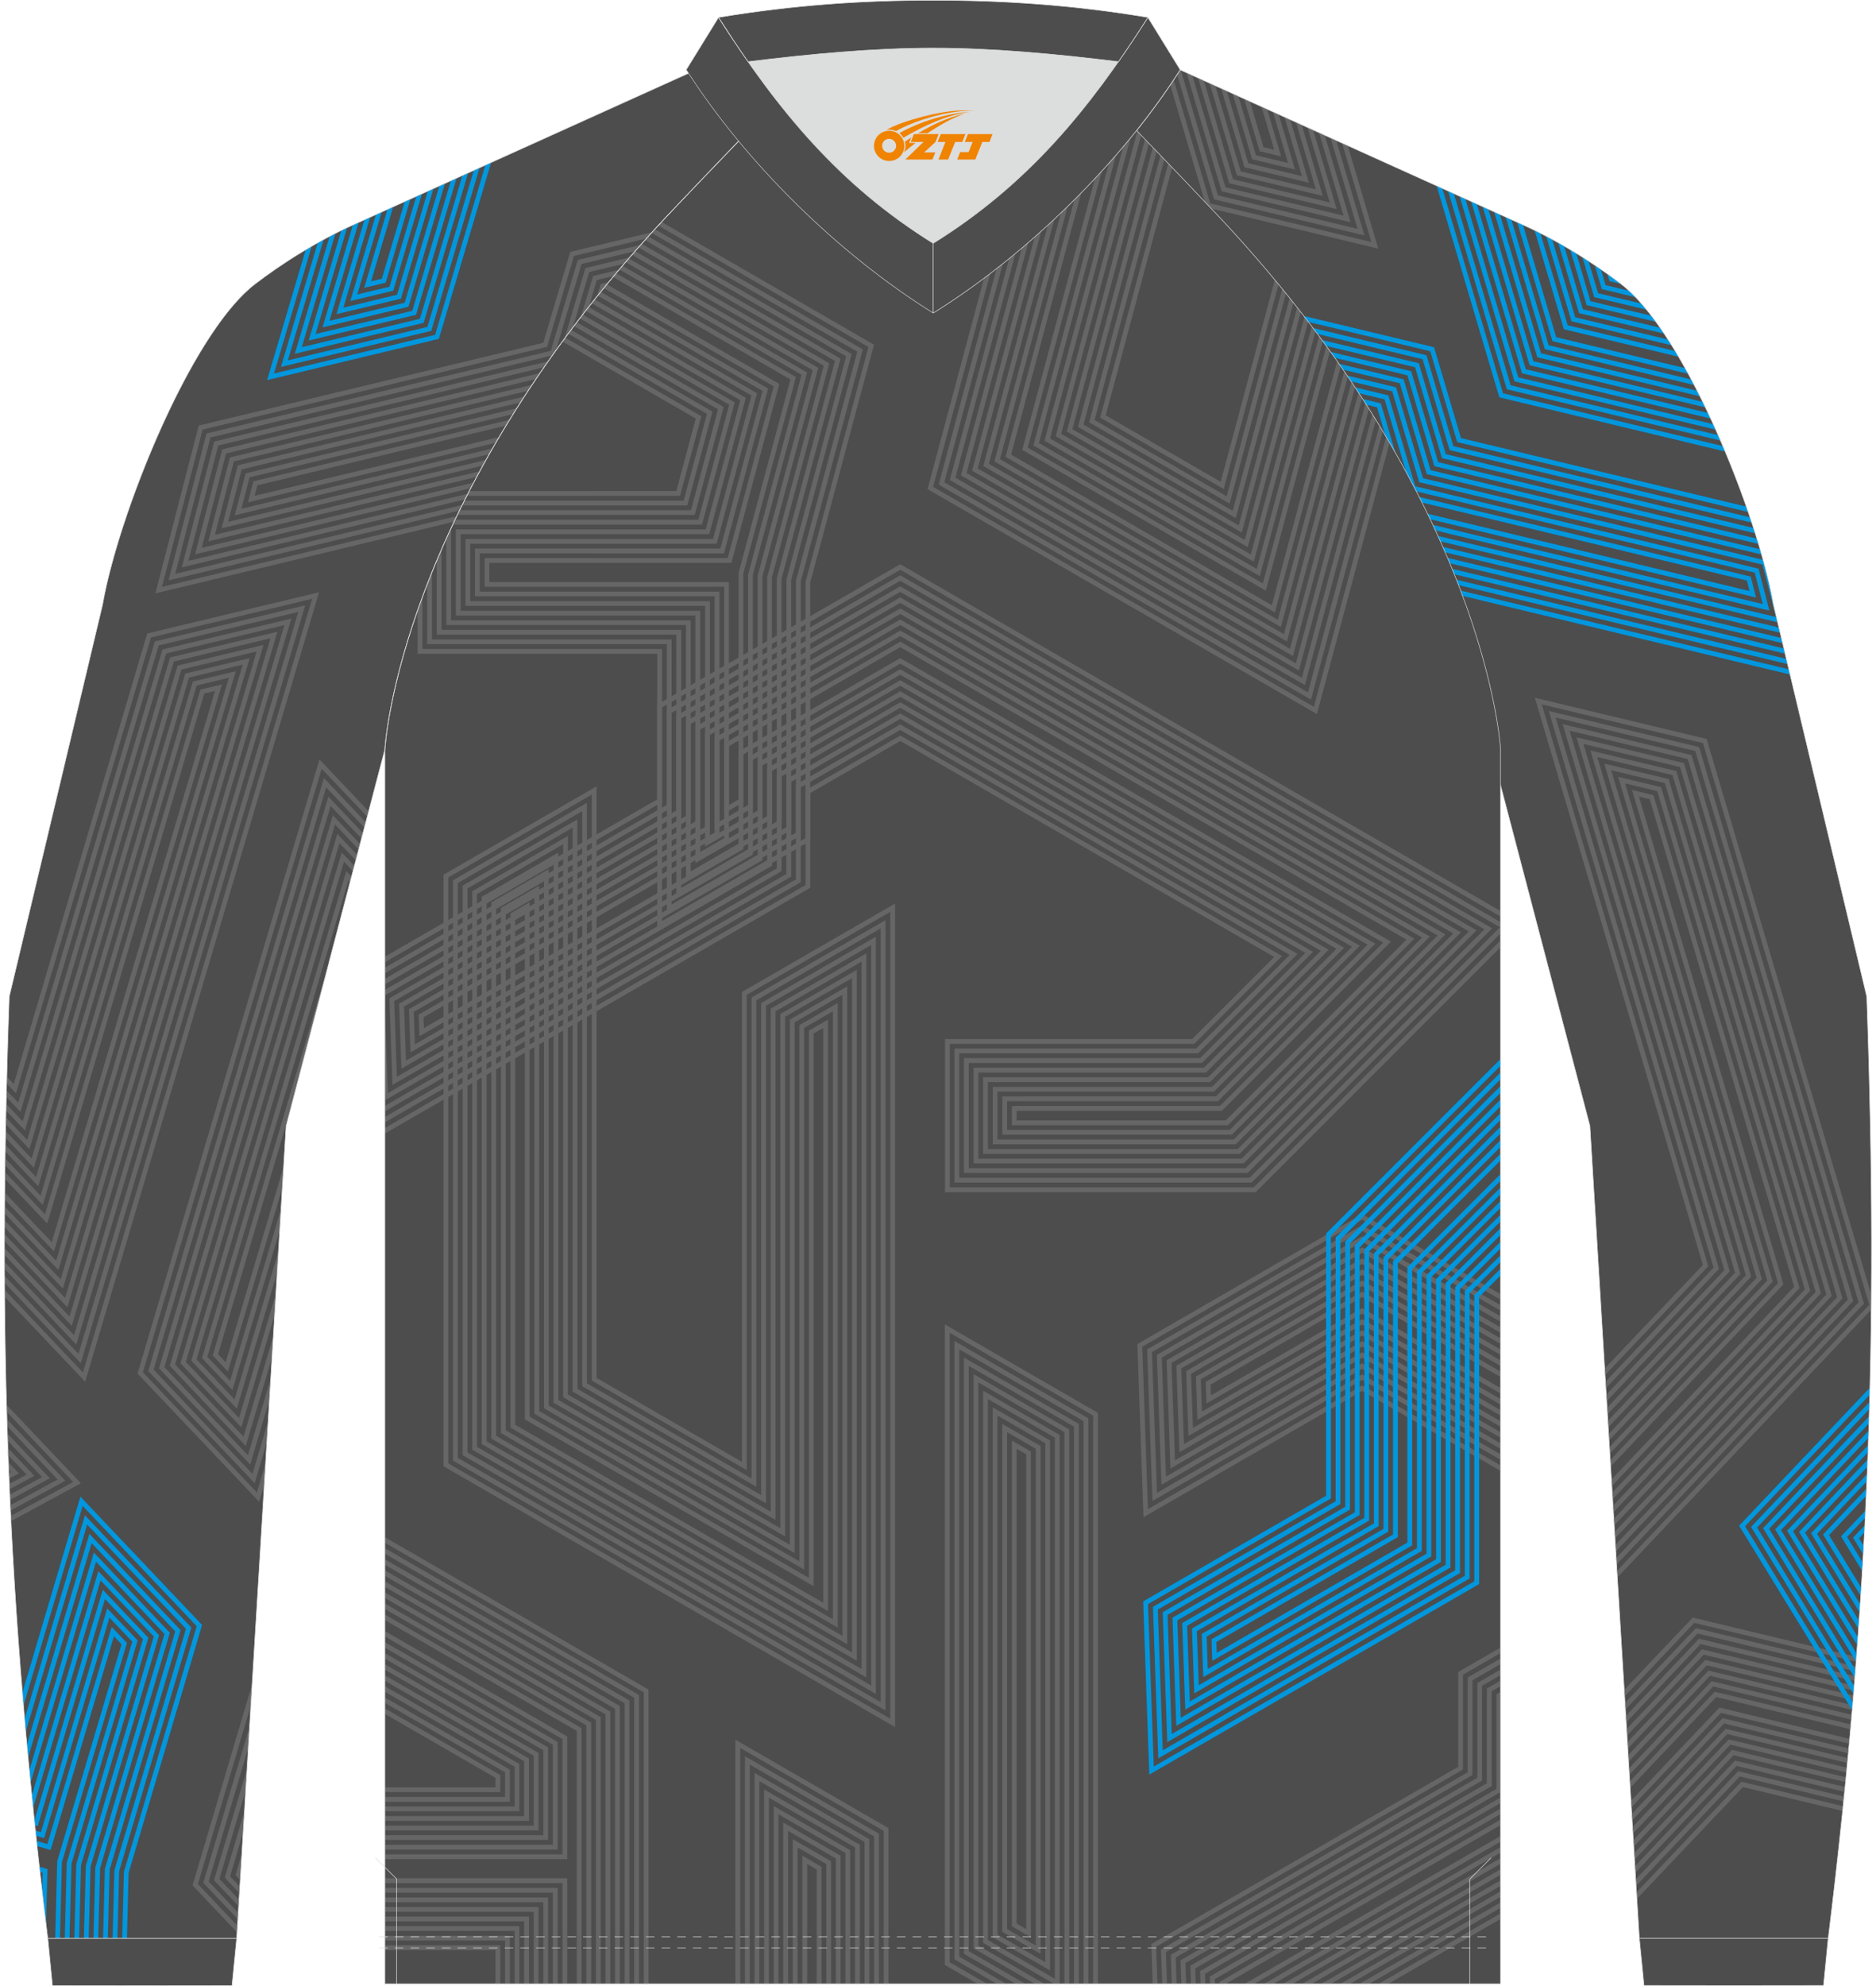 <?xml version="1.0" encoding="utf-8"?>
<!-- Generator: Adobe Illustrator 24.0.1, SVG Export Plug-In . SVG Version: 6.00 Build 0)  -->
<svg xmlns="http://www.w3.org/2000/svg" xmlns:xlink="http://www.w3.org/1999/xlink" version="1.1" id="图层_1" x="0px" y="0px" width="379.5px" height="401.5px" viewBox="0 0 378.02 401.71" enable-background="new 0 0 378.02 401.71" xml:space="preserve">
<g>
	<path fill-rule="evenodd" clip-rule="evenodd" fill="#4D4D4D" d="M228.35,27.47c7.03,7.29,13.67,14.26,15.83,16.56   c54.15,57.75,56.78,107.55,56.78,107.55l20,76.19l9.99,164.32h38.24c8.26-67.52,10.23-121.71,7.8-190.51l-18.89-79.29   c-3.09-17.89-17.74-54.8-30.86-64.86c-4.93-3.79-12.06-8.44-19.7-11.89l-69.5-31.41C235.16,18.62,231.91,23.09,228.35,27.47z"/>
	<g>
		<path fill-rule="evenodd" clip-rule="evenodd" fill="#666666" d="M348.06,347.61l25.28,6.07l-0.09,0.97l-25.14-6.03l-18.61,19.62    l-0.08-1.32l18.18-19.16l0.19-0.2L348.06,347.61L348.06,347.61z M373.87,347.84l0.09-0.97l-28.11-6.74l-0.27-0.06l-0.19,0.2    l-1.34,1.41l-15.18,16l0.08,1.32l15.8-16.66l1.15-1.21L373.87,347.84z"/>
		<path fill-rule="evenodd" clip-rule="evenodd" fill="#666666" d="M348.7,349.76l24.46,5.87l-0.09,0.97l-24.32-5.84l-19.08,20.12    l-0.08-1.32l18.66-19.66l0.19-0.2L348.7,349.76L348.7,349.76z M374.04,345.89l0.08-0.97l-28.91-6.94l-0.27-0.06l-0.19,0.2    l-2.11,2.22l-13.94,14.69l0.08,1.32L343.34,341l1.92-2.02L374.04,345.89z"/>
		<path fill-rule="evenodd" clip-rule="evenodd" fill="#666666" d="M349.33,351.9l23.64,5.67l-0.09,0.97l-23.5-5.64l-19.56,20.62    l-0.08-1.32l19.13-20.16l0.19-0.2L349.33,351.9L349.33,351.9z M374.2,343.94l0.08-0.97l-29.71-7.13l-0.27-0.06l-0.19,0.2    l-2.88,3.04l-12.69,13.38l0.08,1.32l13.31-14.03l2.69-2.83L374.2,343.94z"/>
		<path fill-rule="evenodd" clip-rule="evenodd" fill="#666666" d="M349.97,354.04l22.82,5.47l-0.09,0.97l-22.68-5.44l-20.03,21.12    l-0.08-1.32l19.6-20.67l0.19-0.2L349.97,354.04L349.97,354.04z M374.36,341.99l-30.38-7.29l-3.46,3.65l-12.07,12.72l-0.08-1.32    l11.45-12.07l3.65-3.85l0.19-0.2l0.27,0.06l30.51,7.32L374.36,341.99z"/>
		<path fill-rule="evenodd" clip-rule="evenodd" fill="#666666" d="M350.6,356.19l21.99,5.28l-0.1,0.97l-21.85-5.24l-20.51,21.62    l-0.08-1.32l20.08-21.17l0.19-0.2L350.6,356.19L350.6,356.19z M374.52,340.03l-31.17-7.48l-4.23,4.46l-10.83,11.41l-0.08-1.32    l10.21-10.76l4.42-4.66l0.19-0.2l0.27,0.06l31.3,7.51L374.52,340.03z"/>
		<path fill-rule="evenodd" clip-rule="evenodd" fill="#666666" d="M351.24,358.33l21.16,5.08l-0.1,0.97l-21.02-5.04l-20.98,22.12    l-0.08-1.32l20.55-21.67l0.19-0.2L351.24,358.33L351.24,358.33z M374.68,338.08l-31.96-7.67l-5,5.27l-9.58,10.1l-0.08-1.32    l8.96-9.45l5.19-5.47l0.19-0.2l0.27,0.06l32.09,7.7L374.68,338.08z"/>
		<path fill-rule="evenodd" clip-rule="evenodd" fill="#666666" d="M351.87,360.47l20.33,4.88l-0.1,0.97l-20.18-4.84l-21.46,22.62    l-0.08-1.32l21.03-22.17l0.19-0.2L351.87,360.47L351.87,360.47z M374.83,336.13l-32.75-7.86l-5.77,6.08l-8.34,8.79l-0.08-1.32    l7.72-8.14l5.96-6.28l0.19-0.2l0.27,0.06l32.87,7.89L374.83,336.13z"/>
		<path fill-rule="evenodd" clip-rule="evenodd" fill="#666666" d="M373.69,349.79l-26.63-6.39l-0.54-0.13l-0.38,0.4l-17.04,17.97    l-0.08-1.32l16.43-17.31l0.57-0.6l0.19-0.2l0.27,0.06l0.81,0.19l26.49,6.36L373.69,349.79L373.69,349.79z M329.26,364.27    l0.08,1.32l18.13-19.12l25.96,6.23l0.09-0.97l-26.09-6.26l-0.27-0.06l-0.19,0.2L329.26,364.27z"/>
		<polygon fill-rule="evenodd" clip-rule="evenodd" fill="#666666" points="249.81,19.45 253.35,31.4 259.87,32.97 256.8,22.62     257.97,23.14 261.03,33.5 261.27,34.3 260.46,34.1 252.85,32.28 252.58,32.21 252.5,31.94 248.64,18.93   "/>
		<polygon fill-rule="evenodd" clip-rule="evenodd" fill="#666666" points="247.47,18.4 251.81,33.02 262.68,35.63 259.13,23.67     260.3,24.2 263.84,36.16 264.08,36.96 263.27,36.77 251.31,33.9 251.04,33.83 250.96,33.56 246.31,17.87   "/>
		<polygon fill-rule="evenodd" clip-rule="evenodd" fill="#666666" points="245.14,17.35 250.27,34.65 265.49,38.3 261.46,24.72     262.63,25.25 266.65,38.83 266.89,39.63 266.08,39.43 249.77,35.52 249.5,35.45 249.42,35.19 243.98,16.82   "/>
		<polygon fill-rule="evenodd" clip-rule="evenodd" fill="#666666" points="242.81,16.29 248.73,36.27 268.3,40.96 263.8,25.78     264.96,26.3 269.46,41.49 269.7,42.29 268.89,42.09 248.24,37.14 247.96,37.08 247.88,36.81 241.65,15.77   "/>
		<polygon fill-rule="evenodd" clip-rule="evenodd" fill="#666666" points="240.48,15.24 247.19,37.89 271.11,43.63 266.13,26.83     267.29,27.36 272.27,44.15 272.51,44.95 271.7,44.76 246.7,38.76 246.42,38.7 246.34,38.43 239.32,14.71   "/>
		<path fill-rule="evenodd" clip-rule="evenodd" fill="#666666" d="M238.15,14.18l7.51,25.33l28.26,6.78l-5.46-18.41l1.16,0.53    l5.46,18.41l0.24,0.8l-0.81-0.19l-29.35-7.04l-0.27-0.07l-0.08-0.27l-7.4-24.96c0.21-0.32,0.42-0.64,0.62-0.96L238.15,14.18z"/>
		<path fill-rule="evenodd" clip-rule="evenodd" fill="#666666" d="M236.71,16.16l7.4,24.98l32.61,7.82l-5.93-20.02l1.16,0.53    l5.93,20.02l0.24,0.8l-0.81-0.19l-33.69-8.08l-0.27-0.07l-0.08-0.27l-7.25-24.48C236.25,16.85,236.48,16.5,236.71,16.16z"/>
		<polygon fill-rule="evenodd" clip-rule="evenodd" fill="#666666" points="252.14,20.51 254.89,29.78 257.06,30.3 254.47,21.56     255.63,22.09 258.22,30.83 258.46,31.63 257.65,31.44 254.39,30.65 254.12,30.59 254.04,30.32 250.97,19.98   "/>
		<path fill-rule="evenodd" clip-rule="evenodd" fill="#0097DE" d="M376.28,314.41l-1.88-3.07l-0.19-0.31l0.26-0.27l2.14-2.25    l-0.08,1.48l-1.11,1.17l0.96,1.57L376.28,314.41L376.28,314.41z M377.01,299.63l0.06-1.47l-11.1,11.7l-0.26,0.27l0.19,0.31    l1.36,2.21l8.29,13.52l0.11-1.67l-7.57-12.35l-1.16-1.9L377.01,299.63z"/>
		<polygon fill-rule="evenodd" clip-rule="evenodd" fill="#0097DE" points="377.13,296.69 364.5,310.01 366.44,313.17     375.43,327.85 375.32,329.51 365.61,313.67 363.48,310.19 363.29,309.88 363.54,309.61 377.18,295.23   "/>
		<polygon fill-rule="evenodd" clip-rule="evenodd" fill="#0097DE" points="377.24,293.76 362.07,309.75 364.79,314.18     375.2,331.17 375.08,332.82 363.96,314.69 361.05,309.94 360.86,309.62 361.12,309.36 377.29,292.31   "/>
		<polygon fill-rule="evenodd" clip-rule="evenodd" fill="#0097DE" points="377.34,290.84 359.64,309.5 363.14,315.19     374.96,334.47 374.83,336.12 362.31,315.7 358.63,309.68 358.43,309.37 358.69,309.1 377.39,289.39   "/>
		<polygon fill-rule="evenodd" clip-rule="evenodd" fill="#0097DE" points="377.43,287.93 357.22,309.24 361.49,316.21     374.7,337.77 374.57,339.4 360.66,316.71 356.2,309.43 356.01,309.12 356.26,308.85 377.48,286.48   "/>
		<polygon fill-rule="evenodd" clip-rule="evenodd" fill="#0097DE" points="377.52,285.03 354.79,308.99 359.83,317.22     374.44,341.04 374.31,342.67 359.01,317.72 353.77,309.18 353.58,308.86 353.83,308.59 377.56,283.58   "/>
		<polygon fill-rule="evenodd" clip-rule="evenodd" fill="#0097DE" points="377.6,282.13 352.36,308.73 358.18,318.23     374.17,344.31 374.03,345.93 357.36,318.73 351.34,308.92 351.15,308.61 351.41,308.34 377.63,280.69   "/>
		<path fill-rule="evenodd" clip-rule="evenodd" fill="#0097DE" d="M376.08,317.79l-4.11-6.71l-0.19-0.31l0.26-0.27l4.71-4.97    l-0.07,1.48l-3.68,3.88l3.2,5.21L376.08,317.79L376.08,317.79z M376.88,302.58l0.06-1.47l-7.78,8.2l-0.76,0.81l-0.26,0.27    l0.19,0.31l0.58,0.95l6.86,11.18l0.11-1.67l-6.14-10.01l-0.39-0.63l0.51-0.54L376.88,302.58z"/>
		<path fill-rule="evenodd" clip-rule="evenodd" fill="#0097DE" d="M317.14,64.71l-5.02-16.92c0.4,0.21,0.8,0.42,1.2,0.64    l4.67,15.75l18.77,4.5c0.25,0.38,0.5,0.77,0.74,1.17l-20.01-4.8l-0.27-0.07L317.14,64.71L317.14,64.71z M305.07,44.43l-1.16-0.53    l7.84,26.46l0.08,0.27l0.27,0.07l29.97,7.19c-0.2-0.38-0.4-0.76-0.6-1.13l-28.88-6.93L305.07,44.43z"/>
		<path fill-rule="evenodd" clip-rule="evenodd" fill="#0097DE" d="M318.68,63.09l-4.15-14c0.41,0.23,0.81,0.46,1.21,0.69    l3.79,12.77l15.64,3.75c0.27,0.39,0.54,0.78,0.81,1.19l-16.95-4.07l-0.27-0.07L318.68,63.09L318.68,63.09z M302.74,43.38    l-1.16-0.53l8.64,29.14l0.08,0.27l0.27,0.07l3,0.72l29.67,7.12c-0.19-0.38-0.38-0.75-0.57-1.13l-28.88-6.93l-2.72-0.65    L302.74,43.38z"/>
		<path fill-rule="evenodd" clip-rule="evenodd" fill="#0097DE" d="M320.21,61.46l-3.25-10.97c0.41,0.25,0.82,0.49,1.23,0.74    l2.87,9.69l12.34,2.96c0.3,0.39,0.6,0.8,0.9,1.21l-13.74-3.3l-0.27-0.07L320.21,61.46L320.21,61.46z M300.4,42.32l-1.16-0.53    l9.43,31.81l0.08,0.27l0.27,0.07l4.08,0.98l31.23,7.49c-0.18-0.38-0.36-0.75-0.54-1.12l-30.46-7.31l-3.81-0.91L300.4,42.32z"/>
		<path fill-rule="evenodd" clip-rule="evenodd" fill="#0097DE" d="M321.75,59.84l-2.32-7.83c0.42,0.27,0.84,0.53,1.24,0.8l1.93,6.5    l8.77,2.1c0.35,0.4,0.7,0.81,1.05,1.24l-10.32-2.47l-0.27-0.07L321.75,59.84L321.75,59.84z M298.07,41.27l-1.16-0.53l10.22,34.49    l0.08,0.27l0.27,0.07l5.17,1.24l32.74,7.85c-0.17-0.37-0.35-0.75-0.52-1.12l-31.99-7.68l-4.9-1.17L298.07,41.27z"/>
		<path fill-rule="evenodd" clip-rule="evenodd" fill="#0097DE" d="M323.29,58.22l-1.36-4.58c0.43,0.29,0.85,0.57,1.26,0.86    l0.94,3.18l4.72,1.13c0.44,0.41,0.89,0.85,1.34,1.31l-6.55-1.57l-0.27-0.07L323.29,58.22L323.29,58.22z M295.74,40.22l-1.16-0.53    l11.02,37.17l0.08,0.27l0.27,0.07l6.26,1.5l34.21,8.21c-0.17-0.37-0.33-0.74-0.5-1.11l-33.48-8.03l-5.98-1.44L295.74,40.22z"/>
		<path fill-rule="evenodd" clip-rule="evenodd" fill="#0097DE" d="M324.83,56.6l-0.36-1.21c0.97,0.69,1.89,1.37,2.74,2.03    l-2.03-0.49l-0.27-0.07L324.83,56.6L324.83,56.6z M293.41,39.16l-1.16-0.53l11.81,39.84l0.08,0.27l0.27,0.07l7.34,1.76l35.64,8.55    c-0.16-0.37-0.32-0.74-0.48-1.11l-34.93-8.38l-7.07-1.7L293.41,39.16z"/>
		<path fill-rule="evenodd" clip-rule="evenodd" fill="#0097DE" d="M291.08,38.11l12.29,41.45l8.16,1.96l36.35,8.72    c0.16,0.37,0.31,0.73,0.47,1.1l-37.03-8.88l-8.43-2.02l-0.27-0.07l-0.08-0.27l-12.6-42.52L291.08,38.11z"/>
		<path fill-rule="evenodd" clip-rule="evenodd" fill="#0097DE" d="M338.91,72.17l-22.96-5.51l-0.27-0.07l-0.08-0.27l-5.85-19.74    c0.4,0.19,0.79,0.39,1.18,0.59l5.52,18.62l21.77,5.22C338.45,71.39,338.68,71.78,338.91,72.17L338.91,72.17z M307.4,45.48    l-1.16-0.53l6.81,22.99l0.24,0.8l0.08,0.27l0.27,0.07l0.82,0.2l26.39,6.33c-0.21-0.38-0.42-0.76-0.63-1.14l-25.54-6.13l-0.55-0.13    l-0.16-0.53L307.4,45.48z"/>
		<path fill-rule="evenodd" clip-rule="evenodd" fill="#0097DE" d="M286.99,105.64l68.96,16.55l-1.64-6.36l-69.19-16.6l-0.27-0.07    l-0.08-0.27l-5.37-18.11l-7.48-1.79c-0.26-0.39-0.51-0.78-0.78-1.18l8.75,2.1l0.27,0.07l0.08,0.27l5.37,18.11l69.2,16.6l0.28,0.07    l0.07,0.28l1.92,7.42l0.2,0.78l-0.78-0.19l-69-16.55C287.34,106.38,287.17,106.02,286.99,105.64z"/>
		<path fill-rule="evenodd" clip-rule="evenodd" fill="#0097DE" d="M288.03,107.88l70.6,16.94l-2.74-10.61L286.67,97.6l-0.27-0.07    l-0.08-0.27l-5.37-18.11l-10.6-2.54c-0.27-0.39-0.53-0.79-0.8-1.18l11.9,2.85l0.27,0.07l0.08,0.27l5.37,18.11L356,113.24    c0.92,3.33,1.63,6.4,2.09,9.05l0.85,3.59l-70.41-16.89C288.37,108.62,288.21,108.25,288.03,107.88z"/>
		<path fill-rule="evenodd" clip-rule="evenodd" fill="#0097DE" d="M289.04,110.11l70.16,16.83l0.25,1.05l-69.93-16.78    C289.36,110.85,289.2,110.48,289.04,110.11L289.04,110.11z M355.7,112.17c-0.1-0.35-0.2-0.71-0.31-1.07l-66.69-16L283.33,77    l-0.08-0.27l-0.27-0.07l-15.1-3.62c0.28,0.4,0.55,0.79,0.83,1.19l13.77,3.3l5.37,18.11l0.08,0.27l0.27,0.07L355.7,112.17z"/>
		<path fill-rule="evenodd" clip-rule="evenodd" fill="#0097DE" d="M290,112.33l69.7,16.72l0.25,1.05l-69.49-16.67    C290.32,113.07,290.16,112.7,290,112.33L290,112.33z M355.07,110.03l-65.33-15.67l-0.27-0.07l-0.08-0.27l-5.37-18.11l-17-4.08    c-0.28-0.4-0.57-0.8-0.85-1.2l18.35,4.4l0.27,0.07l0.08,0.27l5.37,18.11l64.51,15.48C354.86,109.32,354.97,109.68,355.07,110.03z"/>
		<path fill-rule="evenodd" clip-rule="evenodd" fill="#0097DE" d="M290.93,114.55l69.28,16.62l0.25,1.05l-69.08-16.57    C291.23,115.28,291.08,114.92,290.93,114.55L290.93,114.55z M354.41,107.88l-63.13-15.15l-0.27-0.07l-0.08-0.27l-5.37-18.11    l-20.27-4.86c-0.29-0.4-0.58-0.8-0.88-1.2l21.65,5.19l0.27,0.07l0.08,0.27l5.37,18.11l62.29,14.94    C354.18,107.17,354.3,107.53,354.41,107.88z"/>
		<path fill-rule="evenodd" clip-rule="evenodd" fill="#0097DE" d="M291.82,116.75l68.89,16.53l0.25,1.05l-68.71-16.48    C292.11,117.49,291.97,117.12,291.82,116.75L291.82,116.75z M353.71,105.72l-60.89-14.61l-0.27-0.07l-0.08-0.27l-5.37-18.11    L263.5,67c-0.3-0.4-0.6-0.81-0.91-1.21l25.01,6l0.27,0.07l0.08,0.27l5.37,18.11l60.04,14.4    C353.48,105.01,353.6,105.37,353.71,105.72z"/>
		<path fill-rule="evenodd" clip-rule="evenodd" fill="#0097DE" d="M292.67,118.95l68.54,16.44l0.25,1.05l-68.38-16.41    C292.95,119.68,292.81,119.31,292.67,118.95L292.67,118.95z M352.98,103.56l-58.62-14.07l-0.27-0.07l-0.08-0.27l-5.37-18.11    l-26.98-6.47c-0.31-0.4-0.63-0.81-0.94-1.22l28.42,6.82l0.27,0.07l0.08,0.27l5.37,18.11l57.75,13.86L352.98,103.56z"/>
		<path fill-rule="evenodd" clip-rule="evenodd" fill="#0097DE" d="M274.95,83.69l1.11,0.27l0.27,0.07l0.08,0.27l1.03,3.46    C276.63,86.41,275.8,85.05,274.95,83.69L274.95,83.69z M285.91,103.39l67.36,16.16l-0.55-2.12l-67.94-16.3    c-0.19-0.37-0.38-0.75-0.58-1.13l69.02,16.56l0.28,0.07l0.07,0.28l0.82,3.18l0.2,0.78l-0.78-0.19l-67.38-16.17    C286.27,104.14,286.1,103.77,285.91,103.39L285.91,103.39z M281.64,95.12c0.79,1.45,1.55,2.89,2.28,4.3l-4.97-16.76l-0.24-0.8    l-0.08-0.27l-0.27-0.07l-0.82-0.2l-4.83-1.16c0.26,0.39,0.5,0.78,0.75,1.17l3.86,0.93l0.55,0.13l0.16,0.53L281.64,95.12z"/>
		<polygon fill-rule="evenodd" clip-rule="evenodd" fill="#666666" points="357.75,259.47 324.99,294.01 324.91,292.69     356.86,259.01 326.91,157.93 326.67,157.13 327.48,157.33 335.09,159.15 335.36,159.22 335.44,159.49 365.47,260.81     365.55,261.08 365.36,261.28 325.55,303.25 325.47,301.93 364.47,260.82 334.59,160.03 328.07,158.46 357.87,259 357.95,259.27       "/>
		<polygon fill-rule="evenodd" clip-rule="evenodd" fill="#666666" points="355.58,258.95 324.82,291.37 324.74,290.05     354.69,258.48 324.1,155.27 323.86,154.47 324.67,154.66 336.63,157.53 336.9,157.6 336.98,157.87 367.65,261.33 367.72,261.6     367.53,261.8 325.71,305.89 325.63,304.57 366.64,261.34 336.13,158.41 325.26,155.8 355.69,258.48 355.77,258.74   "/>
		<polygon fill-rule="evenodd" clip-rule="evenodd" fill="#666666" points="353.41,258.43 324.66,288.72 324.58,287.41     352.52,257.96 321.29,152.61 321.05,151.81 321.86,152 338.17,155.91 338.44,155.98 338.52,156.24 369.82,261.85 369.9,262.12     369.71,262.32 367.4,264.76 325.87,308.53 325.79,307.21 366.7,264.09 368.81,261.86 337.67,156.78 322.45,153.13 353.52,257.96     353.6,258.22   "/>
		<polygon fill-rule="evenodd" clip-rule="evenodd" fill="#666666" points="351.23,257.9 324.5,286.08 324.42,284.76 350.34,257.44     318.48,149.94 318.24,149.14 319.05,149.34 339.71,154.29 339.98,154.36 340.06,154.62 371.99,262.38 372.07,262.64     371.88,262.84 368.8,266.09 326.03,311.18 325.95,309.86 368.1,265.42 370.99,262.38 339.21,155.16 319.64,150.47 351.35,257.43     351.43,257.7   "/>
		<polygon fill-rule="evenodd" clip-rule="evenodd" fill="#666666" points="349.06,257.38 324.34,283.44 324.26,282.12     348.17,256.92 315.67,147.28 315.43,146.48 316.25,146.67 341.24,152.67 341.52,152.73 341.6,153 374.17,262.9 374.25,263.16     374.05,263.37 370.21,267.42 326.19,313.82 326.11,312.5 369.51,266.76 373.16,262.9 340.75,153.54 316.84,147.8 349.17,256.91     349.25,257.18   "/>
		<polygon fill-rule="evenodd" clip-rule="evenodd" fill="#666666" points="346.89,256.86 324.18,280.79 324.1,279.48 345.99,256.4     312.86,144.61 312.63,143.81 313.44,144.01 342.78,151.05 343.05,151.11 343.13,151.38 376.34,263.42 376.42,263.68     376.23,263.89 371.61,268.75 326.35,316.46 326.27,315.14 370.91,268.09 375.34,263.43 342.29,151.92 314.03,145.14 347,256.39     347.08,256.66   "/>
		<path fill-rule="evenodd" clip-rule="evenodd" fill="#666666" d="M344.71,256.34l-20.69,21.81l-0.08-1.32l19.88-20.96    l-33.77-113.93l-0.24-0.8l0.81,0.19l33.69,8.08l0.27,0.07l0.08,0.27l33.26,112.2c-0.01,0.99-0.02,1.98-0.03,2.97l-4.89,5.15    l-46.5,49.02l-0.08-1.32l45.88-48.37l5.19-5.47L343.83,150.3l-32.61-7.82l33.61,113.4l0.08,0.27L344.71,256.34z"/>
		<polygon fill-rule="evenodd" clip-rule="evenodd" fill="#666666" points="330.88,161.13 360.04,259.52 360.12,259.79     359.93,259.99 325.15,296.65 325.07,295.34 359.04,259.53 329.72,160.6 329.48,159.8 330.29,159.99 333.55,160.78 333.82,160.84     333.9,161.11 363.06,259.49 363.3,260.29 363.38,260.56 363.19,260.76 362.6,261.37 325.39,300.6 325.31,299.28 361.9,260.71     362.29,260.3 362.14,259.76 333.06,161.65   "/>
	</g>
	<path fill-rule="evenodd" clip-rule="evenodd" fill="#DCDDDD" d="M228.43,27.47c3.12,3.24,6.16,6.41,8.77,9.13   c3.25,3.4,5.83,6.12,7.02,7.39c54.03,57.62,56.78,107.19,56.8,107.58l20,76.19l0,0v0.01l9.99,164.26h38.13   c4.13-33.74,6.68-64.15,7.9-94.72c1.22-30.58,1.11-61.33-0.11-95.72l-18.89-79.28l0,0c-1.7-9.86-6.91-25.49-13.45-39.22   c-5.32-11.18-11.51-21.1-17.39-25.61c-2.68-2.06-6-4.37-9.71-6.6c-3.11-1.88-6.49-3.7-9.98-5.28l-69.46-31.39   c-1.41,2.21-2.92,4.42-4.51,6.61C231.92,23.05,230.21,25.27,228.43,27.47L228.43,27.47z M237.11,36.69   c-2.62-2.74-5.67-5.93-8.8-9.17l-0.04-0.04l0.03-0.04c1.79-2.21,3.51-4.44,5.14-6.68c1.6-2.21,3.12-4.43,4.54-6.65l0.03-0.04   l0.05,0.02l69.5,31.41c3.49,1.58,6.87,3.4,9.99,5.28c3.71,2.24,7.04,4.55,9.72,6.61c5.9,4.52,12.1,14.46,17.43,25.65   c6.54,13.74,11.75,29.38,13.46,39.25l18.89,79.29l0,0v0.01c1.22,34.4,1.33,65.15,0.11,95.74s-3.78,61.02-7.91,94.78l-0.01,0.05   h-0.05h-38.24h-0.06v-0.06l-9.99-164.31l-20-76.19l0,0v-0.01c-0.01-0.14-2.64-49.79-56.77-107.52   C242.94,42.8,240.36,40.09,237.11,36.69z"/>
	<path fill-rule="evenodd" clip-rule="evenodd" fill="#4D4D4D" d="M77.06,151.6v249.69h112.91h112.91V151.6   c0,0-2.64-49.81-56.79-107.56c-3.96-4.22-23.16-24.31-31.87-33c-8.27-0.79-16.43-1.29-24.26-1.29c-7.84,0-16,0.51-24.26,1.29   c-8.69,8.69-27.91,28.78-31.86,33C79.7,101.79,77.06,151.6,77.06,151.6z"/>
	<path fill-rule="evenodd" clip-rule="evenodd" fill="#4D4D4D" d="M149.67,27.48c-7.03,7.29-13.67,14.26-15.83,16.56   C79.7,101.79,77.06,151.6,77.06,151.6l-20,76.19l-9.99,164.32H8.83C0.57,324.59-1.4,270.4,1.03,201.6l18.89-79.29   c3.09-17.89,17.74-54.8,30.86-64.86c4.93-3.79,12.06-8.44,19.7-11.89l69.5-31.41C142.86,18.63,146.11,23.1,149.67,27.48z"/>
	<g>
		<polygon fill-rule="evenodd" clip-rule="evenodd" fill="#666666" points="0.2,234.3 7.37,241.86 38.11,138.13 38.19,137.87     38.46,137.8 46.07,135.97 46.88,135.78 46.65,136.58 11.22,256.1 10.98,256.9 10.41,256.3 0.08,245.41 0.09,244.02 10.53,255.02     45.48,137.11 38.96,138.67 8.06,242.94 7.82,243.74 7.24,243.13 0.18,235.69   "/>
		<polygon fill-rule="evenodd" clip-rule="evenodd" fill="#666666" points="0.24,231.54 6.46,238.1 36.57,136.51 36.65,136.24     36.92,136.18 48.88,133.31 49.69,133.12 49.45,133.91 12.13,259.86 11.89,260.67 11.31,260.06 4.97,253.38 0.07,248.21     0.08,246.81 5.67,252.71 11.44,258.79 48.29,134.44 37.42,137.05 7.15,239.17 6.92,239.97 6.34,239.37 0.22,232.91   "/>
		<polygon fill-rule="evenodd" clip-rule="evenodd" fill="#666666" points="0.29,228.77 5.56,234.33 35.03,134.89 35.11,134.62     35.39,134.56 51.69,130.65 52.5,130.45 52.26,131.25 13.03,263.63 12.79,264.43 12.22,263.83 3.57,254.71 0.06,251.01     0.06,249.61 4.27,254.04 12.34,262.56 51.1,131.78 35.88,135.43 6.25,235.41 6.01,236.21 5.44,235.6 0.27,230.15   "/>
		<polygon fill-rule="evenodd" clip-rule="evenodd" fill="#666666" points="0.34,226.02 4.66,230.57 33.5,133.27 33.57,133     33.85,132.93 54.5,127.98 55.31,127.79 55.07,128.59 13.93,267.39 13.69,268.2 13.12,267.59 2.16,256.04 0.06,253.82 0.06,252.42     2.86,255.38 13.24,266.32 53.91,129.11 34.34,133.81 5.35,231.64 5.11,232.44 4.53,231.84 0.32,227.39   "/>
		<polygon fill-rule="evenodd" clip-rule="evenodd" fill="#666666" points="0.4,223.27 3.75,226.8 31.96,131.65 32.04,131.38     32.31,131.31 57.31,125.32 58.12,125.12 57.88,125.92 14.84,271.16 14.6,271.96 14.02,271.36 0.76,257.37 0.06,256.64     0.06,255.24 1.46,256.71 14.15,270.09 56.72,126.45 32.8,132.19 4.44,227.88 4.21,228.68 3.63,228.07 0.37,224.64   "/>
		<polygon fill-rule="evenodd" clip-rule="evenodd" fill="#666666" points="0.47,220.52 2.85,223.04 30.42,130.02 30.5,129.76     30.77,129.69 60.12,122.65 60.93,122.46 60.69,123.26 15.74,274.93 15.5,275.73 14.93,275.12 0.08,259.47 0.07,258.06     15.05,273.85 59.53,123.78 31.27,130.56 3.54,224.11 3.3,224.91 2.73,224.31 0.43,221.89   "/>
		<polygon fill-rule="evenodd" clip-rule="evenodd" fill="#666666" points="0.53,217.78 1.95,219.27 28.88,128.4 28.96,128.13     29.23,128.07 62.93,119.99 63.74,119.79 63.5,120.59 16.64,278.69 16.4,279.49 15.83,278.89 0.09,262.3 0.09,260.89 15.95,277.62     62.34,121.12 29.73,128.94 2.64,220.35 2.4,221.15 1.82,220.54 0.5,219.15   "/>
		<polygon fill-rule="evenodd" clip-rule="evenodd" fill="#666666" points="0.16,237.08 8.27,245.63 39.65,139.75 39.73,139.49     40,139.42 43.26,138.64 44.07,138.44 43.84,139.24 11.03,249.93 10.32,252.33 10.08,253.14 9.51,252.53 7.78,250.71 0.1,242.62     0.12,241.23 8.48,250.05 9.63,251.26 10.11,249.66 42.67,139.77 40.5,140.29 8.96,246.7 8.72,247.5 8.15,246.9 0.14,238.46   "/>
		<polygon fill-rule="evenodd" clip-rule="evenodd" fill="#0097DE" points="84.57,39.19 78.84,58.54 78.76,58.81 78.48,58.87     70.88,60.7 70.06,60.89 70.3,60.09 75.25,43.4 76.41,42.88 71.47,59.56 77.99,58 83.41,39.72   "/>
		<polygon fill-rule="evenodd" clip-rule="evenodd" fill="#0097DE" points="86.9,38.14 80.38,60.16 80.3,60.43 80.02,60.49     68.07,63.36 67.26,63.56 67.49,62.76 72.92,44.46 74.08,43.93 68.66,62.23 79.53,59.62 85.74,38.66   "/>
		<polygon fill-rule="evenodd" clip-rule="evenodd" fill="#0097DE" points="89.23,37.08 81.91,61.78 81.83,62.05 81.56,62.11     65.26,66.03 64.45,66.22 64.68,65.42 70.58,45.51 71.75,44.99 65.85,64.89 81.07,61.24 88.07,37.61   "/>
		<path fill-rule="evenodd" clip-rule="evenodd" fill="#0097DE" d="M91.57,36.03L83.45,63.4l-0.08,0.27l-0.27,0.07l-20.65,4.95    l-0.81,0.19l0.24-0.8l6.36-21.47c0.39-0.19,0.78-0.38,1.17-0.56l-6.37,21.51l19.57-4.69l7.8-26.31L91.57,36.03z"/>
		<path fill-rule="evenodd" clip-rule="evenodd" fill="#0097DE" d="M93.9,34.98l-8.91,30.05l-0.08,0.27l-0.27,0.07l-25,6l-0.81,0.19    l0.24-0.8l6.8-22.94c0.39-0.21,0.79-0.41,1.19-0.61l-6.82,23.02l23.91-5.74l8.59-28.98L93.9,34.98z"/>
		<path fill-rule="evenodd" clip-rule="evenodd" fill="#0097DE" d="M96.23,33.92l-9.7,32.73l-0.08,0.27l-0.27,0.07l-29.35,7.04    l-0.81,0.2l0.24-0.8l7.2-24.3c0.4-0.22,0.8-0.44,1.2-0.66L57.42,72.9l28.26-6.78l9.38-31.66L96.23,33.92z"/>
		<path fill-rule="evenodd" clip-rule="evenodd" fill="#0097DE" d="M98.56,32.87l-10.49,35.4l-0.08,0.27l-0.27,0.07l-33.69,8.08    l-0.81,0.2l0.24-0.8l7.57-25.56c0.4-0.24,0.81-0.48,1.22-0.72l-7.63,25.74l32.61-7.82L97.4,33.39L98.56,32.87z"/>
		<polygon fill-rule="evenodd" clip-rule="evenodd" fill="#0097DE" points="73.11,57.43 77.58,42.35 78.74,41.82 74.27,56.9     76.45,56.38 81.08,40.77 82.24,40.24 77.3,56.92 77.22,57.18 76.95,57.25 73.69,58.03 72.87,58.23   "/>
		<polygon fill-rule="evenodd" clip-rule="evenodd" fill="#666666" points="69.68,178.08 41.12,274.45 45.74,279.31 56.04,244.55     55.78,248.82 46.43,280.39 46.19,281.19 45.62,280.58 40.23,274.91 40.04,274.71 40.12,274.44 69,177.01 69.23,176.2     69.81,176.81 70.31,177.33 70.02,178.43   "/>
		<polygon fill-rule="evenodd" clip-rule="evenodd" fill="#666666" points="68.78,174.31 38.95,274.97 46.64,283.08 55.52,253.12     55.26,257.39 47.33,284.15 47.09,284.96 46.52,284.35 38.06,275.43 37.87,275.23 37.94,274.96 68.09,173.24 68.33,172.44     68.91,173.04 70.88,175.13 70.6,176.23   "/>
		<polygon fill-rule="evenodd" clip-rule="evenodd" fill="#666666" points="67.88,170.55 36.78,275.49 47.55,286.84 55,261.69     54.74,265.97 48.24,287.92 48,288.72 47.42,288.11 35.88,275.95 35.69,275.75 35.77,275.48 67.19,169.48 67.43,168.67 68,169.28     71.46,172.93 71.17,174.03   "/>
		<polygon fill-rule="evenodd" clip-rule="evenodd" fill="#666666" points="66.97,166.78 34.6,276.01 48.45,290.61 54.48,270.26     54.22,274.54 49.14,291.68 48.9,292.49 48.33,291.88 33.71,276.47 33.52,276.27 33.6,276 66.29,165.71 66.52,164.91 67.1,165.51     72.04,170.72 71.75,171.82   "/>
		<polygon fill-rule="evenodd" clip-rule="evenodd" fill="#666666" points="66.07,163.02 32.43,276.53 49.35,294.37 53.96,278.83     53.7,283.11 50.04,295.45 49.8,296.25 49.23,295.64 31.54,276.99 31.34,276.79 31.42,276.53 65.38,161.95 65.62,161.14     66.2,161.75 72.62,168.52 72.33,169.62   "/>
		<polygon fill-rule="evenodd" clip-rule="evenodd" fill="#666666" points="65.17,159.26 30.25,277.05 50.26,298.14 53.44,287.41     53.18,291.68 50.95,299.21 50.71,300.02 50.13,299.41 29.36,277.52 29.17,277.31 29.25,277.05 64.48,158.18 64.72,157.38     65.29,157.98 73.2,166.32 72.91,167.42   "/>
		<polygon fill-rule="evenodd" clip-rule="evenodd" fill="#666666" points="64.26,155.49 28.08,277.57 51.16,301.9 52.92,295.98     52.66,300.25 51.85,302.98 51.61,303.78 51.04,303.17 27.19,278.04 27,277.83 27.08,277.57 63.58,154.42 63.81,153.61     64.39,154.22 73.78,164.11 73.49,165.21   "/>
		<polygon fill-rule="evenodd" clip-rule="evenodd" fill="#666666" points="57.78,225.05 43.3,273.92 44.84,275.55 56.57,235.97     56.31,240.25 45.53,276.62 45.29,277.43 44.71,276.82 42.4,274.39 42.21,274.18 42.29,273.92 65.58,195.36   "/>
		<path fill-rule="evenodd" clip-rule="evenodd" fill="#666666" d="M98.19,91.87l-50.73,12.17l-0.78,0.19l0.2-0.78l1.92-7.42    l0.07-0.28l0.28-0.07l54.61-13.1c-0.25,0.39-0.49,0.78-0.73,1.17l-53.36,12.8l-1.64,6.36l50.83-12.2    C98.63,91.11,98.41,91.49,98.19,91.87z"/>
		<path fill-rule="evenodd" clip-rule="evenodd" fill="#666666" d="M96.91,94.17l-52.12,12.5l-0.78,0.19l0.2-0.78l3.01-11.67    l0.07-0.28l0.28-0.07l57.7-13.84c-0.26,0.39-0.5,0.78-0.75,1.17L48.08,94.94l-2.74,10.61l52.2-12.52    C97.33,93.41,97.12,93.79,96.91,94.17z"/>
		<path fill-rule="evenodd" clip-rule="evenodd" fill="#666666" d="M95.66,96.46L42.1,109.31l-0.78,0.19l0.2-0.78l4.11-15.91    l0.07-0.28l0.28-0.07l60.84-14.6c-0.26,0.39-0.52,0.79-0.78,1.18L46.5,93.33l-3.84,14.85l53.62-12.86    C96.07,95.7,95.86,96.08,95.66,96.46L95.66,96.46z M119.98,59.99l0.67-2.25l0.08-0.27L121,57.4l1.36-0.33    C121.55,58.05,120.75,59.02,119.98,59.99z"/>
		<path fill-rule="evenodd" clip-rule="evenodd" fill="#666666" d="M94.46,98.74l-55.03,13.2l-0.78,0.19l0.2-0.78l5.21-20.16    l0.07-0.28l0.28-0.07l64.04-15.36c-0.27,0.4-0.53,0.79-0.8,1.18L44.92,91.72l-4.93,19.1l55.07-13.21    C94.85,97.99,94.65,98.37,94.46,98.74L94.46,98.74z M116.74,64.11l2.37-8l0.08-0.27l0.27-0.07l4.98-1.2    c-0.35,0.41-0.69,0.83-1.04,1.24l-3.45,0.83l-1.59,5.37C117.81,62.72,117.27,63.41,116.74,64.11z"/>
		<path fill-rule="evenodd" clip-rule="evenodd" fill="#666666" d="M93.29,101.01l-56.55,13.57l-0.78,0.19l0.2-0.78l6.3-24.4    l0.07-0.28l0.28-0.07l67.28-16.14c-0.28,0.4-0.55,0.79-0.83,1.19L43.33,90.11l-6.03,23.34l56.57-13.57    C93.68,100.26,93.48,100.64,93.29,101.01L93.29,101.01z M113.41,68.51l4.16-14.02l0.08-0.27l0.27-0.07l8.67-2.08    c-0.36,0.42-0.71,0.83-1.07,1.25l-7.1,1.7l-3.33,11.24C114.52,67.02,113.96,67.77,113.41,68.51z"/>
		<path fill-rule="evenodd" clip-rule="evenodd" fill="#666666" d="M92.17,103.27l-58.11,13.94l-0.78,0.19l0.2-0.78l7.4-28.65    l0.07-0.28l0.28-0.07l69.42-16.65l5.37-18.11l0.08-0.27l0.27-0.07l12.43-2.98c-0.37,0.42-0.74,0.84-1.11,1.26l-10.83,2.6    l-5.17,17.44c-0.25,0.35-0.5,0.7-0.75,1.05L41.75,88.5l-7.13,27.59l58.11-13.94C92.54,102.52,92.35,102.9,92.17,103.27z"/>
		<path fill-rule="evenodd" clip-rule="evenodd" fill="#666666" d="M91.09,105.52l-59.7,14.32l-0.78,0.19l0.2-0.78l8.5-32.89    l0.07-0.28l0.28-0.07l69.46-16.67l5.37-18.11l0.08-0.27l0.27-0.07l16.26-3.9c-0.39,0.42-0.76,0.84-1.14,1.27l-14.62,3.51    l-5.37,18.11l-0.08,0.27l-0.27,0.07L40.17,86.89l-8.23,31.83l59.68-14.32C91.45,104.78,91.26,105.15,91.09,105.52z"/>
		<path fill-rule="evenodd" clip-rule="evenodd" fill="#666666" d="M99.52,89.56l-49.38,11.85l-0.78,0.19l0.2-0.78l0.82-3.18    l0.07-0.28l0.28-0.07l51.56-12.37c-0.24,0.39-0.47,0.78-0.71,1.16L51.25,98.17l-0.55,2.12l49.5-11.88    C99.98,88.79,99.75,89.18,99.52,89.56z"/>
		<polygon fill-rule="evenodd" clip-rule="evenodd" fill="#0097DE" points="7.63,371.68 6.44,371.33 6.33,370.29 7.44,370.62     20.63,326.13 20.86,325.33 21.44,325.94 26.82,331.61 27.01,331.81 26.94,332.08 13.63,376.97 13.23,392.11 12.27,392.11     12.67,376.88 12.67,376.81 12.69,376.75 25.93,332.07 21.31,327.21 8.23,371.35 8.09,371.82   "/>
		<polygon fill-rule="evenodd" clip-rule="evenodd" fill="#0097DE" points="6.32,369.27 6.22,369.24 6.11,368.2 6.13,368.21     19.72,322.37 19.96,321.56 20.53,322.17 29,331.09 29.19,331.29 29.11,331.56 15.56,377.27 15.17,392.11 14.21,392.11     14.6,377.18 14.6,377.12 14.62,377.06 28.1,331.55 20.41,323.44 6.92,368.95 6.79,369.41   "/>
		<polygon fill-rule="evenodd" clip-rule="evenodd" fill="#0097DE" points="16.14,392.11 16.53,377.49 16.53,377.42 16.55,377.36     30.28,331.03 19.51,319.68 5.86,365.73 5.6,363.2 18.82,318.6 19.06,317.8 19.63,318.4 31.17,330.57 31.36,330.77 31.28,331.04     17.49,377.58 17.11,392.11   "/>
		<polygon fill-rule="evenodd" clip-rule="evenodd" fill="#0097DE" points="18.08,392.11 18.46,377.79 18.46,377.73 18.48,377.67     32.45,330.51 18.6,315.91 5.34,360.65 5.1,358.09 17.92,314.84 18.15,314.03 18.73,314.64 33.34,330.05 33.54,330.25     33.46,330.52 19.42,377.88 19.04,392.11   "/>
		<path fill-rule="evenodd" clip-rule="evenodd" fill="#0097DE" d="M20.02,392.11l0.37-14.01v-0.07l0.02-0.06l14.22-47.99    L17.7,312.15L4.85,355.51c-0.08-0.86-0.16-1.73-0.24-2.59l12.4-41.85l0.24-0.8l0.58,0.61l17.69,18.65l0.19,0.2L35.63,330    l-14.28,48.19l-0.37,13.92L20.02,392.11L20.02,392.11z"/>
		<polygon fill-rule="evenodd" clip-rule="evenodd" fill="#0097DE" points="21.95,392.11 22.31,378.4 22.31,378.34 22.33,378.28     36.8,329.47 16.8,308.38 4.37,350.3 4.14,347.69 16.11,307.31 16.35,306.5 16.92,307.11 37.69,329 37.88,329.21 37.81,329.47     23.28,378.49 22.92,392.11   "/>
		<path fill-rule="evenodd" clip-rule="evenodd" fill="#0097DE" d="M23.89,392.11l0.35-13.4v-0.07l0.02-0.06l14.71-49.64    l-23.08-24.33L3.91,345.04c-0.07-0.88-0.15-1.77-0.22-2.65l11.51-38.85l0.24-0.8l0.58,0.61l23.85,25.14l0.19,0.2l-0.08,0.27    L25.2,378.8l-0.35,13.31H23.89z"/>
		<path fill-rule="evenodd" clip-rule="evenodd" fill="#0097DE" d="M22.22,330.97L9.54,373.76l-0.14,0.46l-0.46-0.14l-2.27-0.67    l-0.11-1.04l2.19,0.65l12.78-43.13l0.24-0.8l0.58,0.61l2.31,2.43l0.19,0.2l-0.08,0.27L11.7,376.66l-0.41,15.45h-0.96l0.41-15.54    v-0.07l0.02-0.06l13-43.85L22.22,330.97L22.22,330.97z M7.13,377.59l0.12,1.04l0.54,0.16l-0.1,3.69c0.26,2.22,0.52,4.45,0.79,6.69    l0.28-10.73l0.01-0.37l-0.36-0.11L7.13,377.59z"/>
		<polygon fill-rule="evenodd" clip-rule="evenodd" fill="#666666" points="0.86,295.81 2.54,297.57 2.97,298.03 2.42,298.33     0.99,299.1 0.95,298.03 1.4,297.78 0.92,297.27   "/>
		<polygon fill-rule="evenodd" clip-rule="evenodd" fill="#666666" points="0.75,292.88 5.68,298.07 6.11,298.53 5.56,298.83     1.08,301.25 1.04,300.18 4.54,298.28 0.8,294.34   "/>
		<polygon fill-rule="evenodd" clip-rule="evenodd" fill="#666666" points="0.65,289.96 8.82,298.57 9.25,299.02 8.7,299.32     1.18,303.4 1.13,302.33 7.69,298.78 0.7,291.41   "/>
		<polygon fill-rule="evenodd" clip-rule="evenodd" fill="#666666" points="0.56,287.05 1.54,288.08 11.96,299.07 12.39,299.52     11.84,299.82 1.28,305.55 1.23,304.48 10.83,299.27 0.84,288.75 0.6,288.5   "/>
		<polygon fill-rule="evenodd" clip-rule="evenodd" fill="#666666" points="0.48,284.15 2.95,286.75 15.1,299.56 15.53,300.02     14.98,300.32 1.39,307.7 1.33,306.63 13.97,299.77 2.25,287.42 0.52,285.59   "/>
		<polygon fill-rule="evenodd" clip-rule="evenodd" fill="#666666" points="47.79,380.29 47.02,379.49 46.83,379.28 46.91,379.02     48.11,374.95   "/>
		<polygon fill-rule="evenodd" clip-rule="evenodd" fill="#666666" points="47.63,382.94 44.85,380.01 44.66,379.8 44.73,379.54     48.63,366.38 48.37,370.65 45.74,379.54 47.71,381.62   "/>
		<polygon fill-rule="evenodd" clip-rule="evenodd" fill="#666666" points="47.47,385.58 46.52,384.58 42.67,380.53 42.48,380.33     42.56,380.06 49.16,357.81 48.9,362.08 43.57,380.07 47.22,383.92 47.55,384.26   "/>
		<polygon fill-rule="evenodd" clip-rule="evenodd" fill="#666666" points="47.31,388.22 45.12,385.92 40.5,381.05 40.31,380.85     40.39,380.58 49.68,349.23 49.42,353.51 41.39,380.59 45.82,385.25 47.39,386.91   "/>
		<polygon fill-rule="evenodd" clip-rule="evenodd" fill="#666666" points="47.15,390.87 43.71,387.25 38.33,381.57 38.13,381.37     38.21,381.1 50.2,340.66 49.94,344.94 39.22,381.11 44.41,386.58 47.23,389.55   "/>
	</g>
	<polygon fill-rule="evenodd" clip-rule="evenodd" fill="#666666" points="274.85,267.94 242.22,286.78 241.52,287.18 241.5,286.38    241.23,278.72 241.22,278.43 241.47,278.29 274.61,259.15 274.85,259.01 275.09,259.15 276.78,260.13 276.78,260.13 302.87,275.19    302.87,276.31 276.3,260.96 276.3,260.96 274.85,260.13 242.2,278.98 242.43,285.54 274.61,266.96 274.85,266.82 275.09,266.96    302.87,283 302.87,284.12  "/>
	<polygon fill-rule="evenodd" clip-rule="evenodd" fill="#666666" points="274.85,270.17 240.4,290.06 239.7,290.46 239.67,289.66    239.25,277.63 239.24,277.34 239.49,277.19 274.61,256.92 274.85,256.78 275.09,256.92 277.75,258.45 277.75,258.45 302.87,272.96    302.87,274.07 277.26,259.29 277.26,259.29 274.85,257.89 240.22,277.88 240.61,288.83 274.61,269.2 274.85,269.06 275.09,269.2    302.87,285.24 302.87,286.35  "/>
	<polygon fill-rule="evenodd" clip-rule="evenodd" fill="#666666" points="274.85,272.41 238.58,293.35 237.88,293.75    237.85,292.95 237.27,276.53 237.26,276.24 237.51,276.1 274.61,254.68 274.85,254.54 275.09,254.68 278.71,256.77 302.87,270.72    302.87,271.84 278.23,257.61 274.85,255.66 238.25,276.79 238.79,292.11 274.61,271.43 274.85,271.29 275.09,271.43 302.87,287.47    302.87,288.59  "/>
	<polygon fill-rule="evenodd" clip-rule="evenodd" fill="#666666" points="274.85,274.64 236.76,296.64 236.06,297.04    236.03,296.24 235.3,275.44 235.29,275.15 235.54,275 274.61,252.45 274.85,252.31 275.09,252.45 279.68,255.1 302.87,268.49    302.87,269.6 279.2,255.93 274.85,253.42 236.27,275.69 236.97,295.4 274.61,273.67 274.85,273.53 275.09,273.67 302.87,289.71    302.87,290.82  "/>
	<polygon fill-rule="evenodd" clip-rule="evenodd" fill="#666666" points="274.85,276.88 234.94,299.92 234.24,300.33    234.21,299.52 233.32,274.34 233.31,274.05 233.56,273.91 274.61,250.21 274.85,250.07 275.09,250.21 280.65,253.42 302.87,266.25    302.87,267.36 280.17,254.26 274.85,251.19 234.3,274.6 235.15,298.69 274.61,275.9 274.85,275.76 275.09,275.9 302.87,291.95    302.87,293.06  "/>
	<polygon fill-rule="evenodd" clip-rule="evenodd" fill="#666666" points="274.85,279.11 233.11,303.21 232.42,303.61    232.39,302.81 231.35,273.25 231.34,272.96 231.59,272.81 274.61,247.98 274.85,247.84 275.09,247.98 281.62,251.74 281.62,251.74    302.87,264.02 302.87,265.13 281.14,252.58 281.14,252.58 274.85,248.95 232.32,273.5 233.33,301.97 274.61,278.14 274.85,278    275.09,278.14 302.87,294.18 302.87,295.29  "/>
	<polygon fill-rule="evenodd" clip-rule="evenodd" fill="#666666" points="274.85,281.35 231.29,306.5 230.6,306.9 230.57,306.1    229.37,272.15 229.36,271.86 229.61,271.72 274.61,245.74 274.85,245.6 275.09,245.74 282.59,250.07 302.87,261.78 302.87,262.89    282.11,250.9 274.85,246.71 230.35,272.41 231.5,305.26 274.61,280.37 274.85,280.24 275.09,280.37 302.87,296.42 302.87,297.53     "/>
	<polygon fill-rule="evenodd" clip-rule="evenodd" fill="#666666" points="243.44,279.38 273.89,261.8 274.61,261.39 274.85,261.25    275.09,261.39 275.81,261.8 275.81,261.8 302.87,277.43 302.87,278.54 275.33,262.64 275.33,262.64 274.85,262.36 274.37,262.64    244.18,280.07 244.25,282.25 274.61,264.73 274.85,264.59 275.09,264.73 302.87,280.77 302.87,281.88 274.85,265.7 244.04,283.49    243.34,283.89 243.32,283.09 243.2,279.82 243.19,279.53  "/>
	<path fill-rule="evenodd" clip-rule="evenodd" fill="#666666" d="M108.29,285.42l52.67,30.41V207.64v-0.28l0.24-0.14l6.78-3.91   l0.73-0.42v0.84v124.66v0.84l-0.73-0.42l-67.19-38.79l-0.24-0.14v-0.28V183.91v-0.28l0.24-0.14l6.78-3.91l0.73-0.42V180   L108.29,285.42L108.29,285.42z M161.2,317.08l-53.64-30.97l-0.24-0.14v-0.28V180.84l-5.81,3.35v105.12l66.22,38.23V204.56   l-5.81,3.35v108.75v0.84L161.2,317.08z"/>
	<path fill-rule="evenodd" clip-rule="evenodd" fill="#666666" d="M110.22,284.3l48.8,28.17V206.52v-0.28l0.24-0.14l10.65-6.15   l0.72-0.42v0.84v131.37v0.84l-0.73-0.42l-7.98-4.61l0,0l-63.08-36.42l-0.24-0.14v-0.28V182.8v-0.28l0.24-0.14l10.65-6.15l0.73-0.42   v0.84L110.22,284.3L110.22,284.3z M159.26,313.73L109.5,285l-0.24-0.14v-0.28V177.49l-9.68,5.59v107.36l62.84,36.28l0,0l7.25,4.19   v-129.7l-9.68,5.59v106.51v0.84L159.26,313.73z"/>
	<path fill-rule="evenodd" clip-rule="evenodd" fill="#666666" d="M112.16,283.18l44.93,25.94V205.4v-0.28l0.24-0.14l14.52-8.38   l0.72-0.42v0.84v138.07v0.84l-0.73-0.42l-10.88-6.28l-61.15-35.3l0,0l-2.9-1.68l-0.24-0.14v-0.28V181.68v-0.28l0.24-0.14   l14.52-8.38l0.73-0.42v0.84L112.16,283.18L112.16,283.18z M157.33,310.38l-45.9-26.5l-0.24-0.14v-0.28V174.13l-13.55,7.82v109.6   l2.66,1.54l0,0l61.15,35.3l10.16,5.86v-136.4l-13.55,7.82v104.28v0.84L157.33,310.38z"/>
	<path fill-rule="evenodd" clip-rule="evenodd" fill="#666666" d="M114.09,282.07l41.06,23.7V204.29v-0.28l0.24-0.14l18.39-10.62   l0.72-0.42v0.84v144.78v0.84l-0.73-0.42L160,330.9l-61.15-35.3l0,0l-3.87-2.23l-0.24-0.14v-0.28V180.56v-0.28l0.24-0.14   l18.39-10.62l0.73-0.42v0.84v112.13H114.09z M155.39,307.02l-42.02-24.26l-0.24-0.14v-0.28V170.78L95.7,180.84v111.83l3.63,2.09   l0,0l61.15,35.3l13.06,7.54V194.5l-17.42,10.06V306.6v0.84L155.39,307.02z"/>
	<path fill-rule="evenodd" clip-rule="evenodd" fill="#666666" d="M116.03,280.95l37.18,21.47v-99.25v-0.28l0.24-0.14l22.26-12.85   l0.72-0.42v0.84V341.8v0.84l-0.73-0.42l-16.69-9.64l0,0l-61.14-35.3l-4.84-2.79l-0.24-0.14v-0.28V179.44v-0.28l0.24-0.14   l22.26-12.85l0.73-0.42v0.84L116.03,280.95L116.03,280.95z M153.46,303.67l-38.15-22.03l-0.24-0.14v-0.28v-113.8l-21.29,12.29   v114.07l4.6,2.65l61.15,35.3l0,0l15.97,9.22v-149.8l-21.3,12.29v99.81v0.84L153.46,303.67z"/>
	<path fill-rule="evenodd" clip-rule="evenodd" fill="#666666" d="M117.97,279.83l33.31,19.23v-97.01v-0.28l0.24-0.14l26.14-15.09   l0.72-0.42v0.84v158.19v0.84l-0.73-0.42l-19.6-11.31l-61.15-35.3l0,0l-5.81-3.35l-0.24-0.14v-0.28V178.33v-0.28l0.24-0.14   l26.13-15.09l0.73-0.42v0.84v116.59H117.97z M151.52,300.32l-34.28-19.79l-0.24-0.14v-0.28V164.07L91.83,178.6v116.3l5.56,3.21l0,0   l61.15,35.3l18.87,10.89V187.8l-25.17,14.53v97.57v0.84L151.52,300.32z"/>
	<path fill-rule="evenodd" clip-rule="evenodd" fill="#666666" d="M119.9,278.71l29.44,17v-94.78v-0.28l0.24-0.14l30.01-17.32   l0.73-0.42v0.84v164.9v0.84l-0.73-0.42l-22.5-12.99l0,0l-61.14-35.3l-6.78-3.91l-0.24-0.14v-0.28v-119.1v-0.28l0.24-0.14   l30.01-17.32l0.72-0.42v0.84V278.71L119.9,278.71z M149.59,296.96l-30.41-17.56l-0.24-0.14v-0.28V160.72L89.9,177.48v118.54   l6.53,3.77l61.15,35.3l0,0l21.77,12.57V184.45l-29.04,16.77v95.33v0.84L149.59,296.96z"/>
	<path fill-rule="evenodd" clip-rule="evenodd" fill="#666666" d="M106.35,183.36v103.18l56.54,32.64V208.76v-0.28l0.24-0.14   l2.9-1.68l0.73-0.42v0.84v115.45v2.51v0.84l-0.73-0.42l-2.17-1.25l0,0l-60.41-34.88l0,0l-0.73-0.42l-0.24-0.14v-0.28v-0.83V185.03   v-0.28l0.24-0.14l2.9-1.68l0.72-0.42L106.35,183.36L106.35,183.36z M105.38,286.81V184.19l-1.94,1.12v102.34v0.55l0.49,0.28l0,0   l60.41,34.88l0,0l1.45,0.83v-1.67v-114.6l-1.94,1.12v110.98v0.84l-0.73-0.42l-57.51-33.2l-0.24-0.14L105.38,286.81L105.38,286.81z"/>
	<path fill-rule="evenodd" clip-rule="evenodd" fill="#666666" d="M143.8,120.62H95.78H95.3v-0.48v-8.71v-0.48h0.48h49.18   l8.54-31.88L120.12,59.8c0.2-0.25,0.41-0.51,0.62-0.76l33.57,19.38l0.32,0.19l-0.1,0.36l-8.73,32.6l-0.1,0.36h-0.37H96.27v7.74   h48.02h0.48v0.48v46.04l5.81-3.35v-46.6v-0.06l0.02-0.06l10.22-38.16l0.58-2.15L124.5,54.5c0.21-0.25,0.43-0.5,0.64-0.74   l37.05,21.39l0.32,0.19l-0.1,0.36l-0.67,2.51l-10.21,38.09v46.81v0.28l-0.24,0.14l-6.78,3.91l-0.72,0.42v-0.84v-46.4H143.8z"/>
	<path fill-rule="evenodd" clip-rule="evenodd" fill="#666666" d="M141.86,122.56H93.85h-0.48v-0.48V109.5v-0.48h0.48h49.63   L151.25,80l-32.34-18.67c0.2-0.25,0.4-0.51,0.61-0.77l32.54,18.79l0.32,0.19l-0.1,0.36l-7.97,29.73l-0.1,0.36h-0.37H94.33v11.62   h48.02h0.48v0.48v47.46l9.68-5.59V116.5v-0.06l0.02-0.06l10.16-37.91l0.96-3.58l-37.86-21.86c0.21-0.25,0.42-0.5,0.64-0.75   l38.03,21.95l0.32,0.19l-0.1,0.36l-1.06,3.94l-10.14,37.85v47.68v0.28l-0.24,0.14l-10.65,6.15l-0.72,0.42v-0.84v-47.84H141.86z"/>
	<path fill-rule="evenodd" clip-rule="evenodd" fill="#666666" d="M139.93,124.5H91.91h-0.48v-0.48v-16.46v-0.48h0.48h50.08l7-26.14   l-31.3-18.07c0.2-0.26,0.4-0.51,0.6-0.77l31.5,18.19l0.32,0.19l-0.1,0.36l-7.2,26.86l-0.1,0.36h-0.37H92.39v15.49h48.02h0.48v0.48   v48.88l13.55-7.82v-48.32v-0.06l0.02-0.06l10.09-37.67l1.34-5.02l-38.83-22.42c0.21-0.25,0.43-0.49,0.65-0.74l38.98,22.5l0.32,0.19   l-0.1,0.36l-1.44,5.38l-10.08,37.6v48.54v0.28l-0.24,0.14l-14.52,8.38l-0.73,0.42v-0.84V124.5H139.93z"/>
	<path fill-rule="evenodd" clip-rule="evenodd" fill="#666666" d="M137.99,126.43H89.97h-0.48v-0.48v-16.96   c0.31-0.7,0.64-1.41,0.97-2.12v18.6h48.02h0.48v0.48v50.3l17.42-10.06V117v-0.06l0.02-0.06l10.03-37.42l1.73-6.45l-39.78-22.96   c0.22-0.25,0.43-0.49,0.65-0.74l39.93,23.05l0.32,0.19l-0.1,0.36l-1.83,6.81l-10.01,37.36v49.4v0.28l-0.24,0.14l-18.39,10.62   l-0.72,0.42v-0.84L137.99,126.43L137.99,126.43z M91.27,105.14l-0.46,0.97h50.06h0.37l0.1-0.36l6.43-23.99l0.1-0.36l-0.32-0.19   L117.1,63.64l-0.59,0.77l30.24,17.46l-6.24,23.27H91.27z"/>
	<path fill-rule="evenodd" clip-rule="evenodd" fill="#666666" d="M136.05,128.37H88.04h-0.48v-0.48v-14.45   c0.31-0.75,0.64-1.5,0.97-2.26v16.23h48.02h0.48v0.48v51.71l21.3-12.29v-50.05v-0.06l0.02-0.06l9.96-37.17l2.11-7.89L129.7,48.56   l0.66-0.73l40.85,23.59l0.32,0.19l-0.1,0.36l-2.21,8.25l-9.94,37.11v50.27v0.28l-0.24,0.14l-22.26,12.85l-0.72,0.42v-0.84   L136.05,128.37L136.05,128.37z M92.21,103.2c-0.16,0.32-0.31,0.65-0.47,0.97h47.66h0.37l0.1-0.36l5.66-21.12l0.1-0.36l-0.32-0.19   L115.9,65.18c-0.2,0.26-0.39,0.52-0.58,0.78l29.17,16.84l-5.47,20.4C139.02,103.2,92.21,103.2,92.21,103.2z"/>
	<path fill-rule="evenodd" clip-rule="evenodd" fill="#666666" d="M134.12,130.3H86.1h-0.48v-0.48v-11.57   c0.31-0.81,0.63-1.63,0.97-2.46v13.55h48.02h0.48v0.48v53.13l25.17-14.53v-50.91v-0.06l0.02-0.06l9.89-36.93l2.5-9.32L131.03,47.1   l0.67-0.73l41.78,24.12l0.32,0.19l-0.1,0.36l-2.59,9.68l-9.88,36.86v51.13v0.28l-0.24,0.14l-26.14,15.09l-0.72,0.42v-0.84   L134.12,130.3L134.12,130.3z M93.16,101.26c-0.16,0.33-0.32,0.65-0.48,0.97h45.22h0.37l0.1-0.36l4.89-18.25l0.1-0.36l-0.32-0.19   l-28.31-16.35c-0.19,0.26-0.39,0.52-0.58,0.78l28.09,16.22l-4.7,17.53H93.16V101.26z"/>
	<path fill-rule="evenodd" clip-rule="evenodd" fill="#666666" d="M132.18,132.24H84.17h-0.48v-0.48v-8.25   c0.31-0.88,0.63-1.78,0.97-2.7v10.46h48.02h0.48v0.48v54.55l29.04-16.77v-51.78v-0.06l0.02-0.06l9.83-36.68l2.88-10.76   l-42.55-24.57l0.67-0.73l42.68,24.64l0.32,0.19l-0.1,0.36l-2.98,11.12l-9.81,36.62v51.99v0.28l-0.24,0.14l-30.01,17.32l-0.72,0.42   v-0.84L132.18,132.24L132.18,132.24z M94.15,99.33c-0.17,0.32-0.33,0.65-0.49,0.97h42.76h0.37l0.1-0.36l4.12-15.38l0.1-0.36   l-0.32-0.19L113.56,68.3l-0.57,0.78l26.99,15.58l-3.93,14.66L94.15,99.33L94.15,99.33z"/>
	<path fill-rule="evenodd" clip-rule="evenodd" fill="#666666" d="M145.73,163.67v-44.98H97.72h-0.48v-0.48v-4.84v-0.48h0.48h48.73   l9.31-34.75l-34.39-19.86c0.21-0.25,0.41-0.5,0.62-0.76l34.58,19.96l0.32,0.19l-0.1,0.36l-9.5,35.47l-0.1,0.36h-0.37H98.2v3.87   h48.02h0.48v0.48v44.63l1.94-1.12v-45.73v-0.06l0.02-0.06l10.29-38.4l0.19-0.72l-0.64-0.37l0,0l-35.26-20.36l0.63-0.75l35.11,20.27   l0,0l0.96,0.55l0.32,0.19l-0.1,0.36l-0.29,1.07l-10.27,38.34V162v0.28l-0.24,0.14l-2.9,1.68l-0.73,0.42L145.73,163.67   L145.73,163.67z"/>
	<path fill-rule="evenodd" clip-rule="evenodd" fill="#666666" d="M226.99,24.1l-17.56,65.53l44.1,25.46L266.15,68   c0.25,0.33,0.49,0.67,0.73,1l-12.58,46.94l-0.16,0.61l-0.54-0.31l-44.97-25.96l-0.32-0.19l0.1-0.36l17.8-66.45L226.99,24.1z"/>
	<path fill-rule="evenodd" clip-rule="evenodd" fill="#666666" d="M200.52,93l20.19-75.37l0.79,0.81l-19.95,74.45l52.96,30.58   l3.28,1.89l13.46-50.22c0.24,0.35,0.48,0.7,0.72,1.05l-13.4,50.02l-0.16,0.61l-0.54-0.31l-3.82-2.21l-53.29-30.76l-0.32-0.19   L200.52,93z"/>
	<polygon fill-rule="evenodd" clip-rule="evenodd" fill="#666666" points="228.56,25.72 211.69,88.69 252.32,112.15 264.67,66.04    265.41,67.02 253.09,113.01 252.93,113.61 252.38,113.3 210.89,89.34 210.56,89.16 210.66,88.8 227.78,24.91  "/>
	<path fill-rule="evenodd" clip-rule="evenodd" fill="#666666" d="M198.27,93.93l20.88-77.91l0.79,0.8l-20.63,77l54.25,31.32l0,0   l5.46,3.15l13.68-51.04c0.24,0.36,0.48,0.71,0.72,1.07l-13.62,50.83l-0.16,0.61l-0.55-0.32l-6.01-3.47l0,0l-54.57-31.51l-0.32-0.19   L198.27,93.93z"/>
	<path fill-rule="evenodd" clip-rule="evenodd" fill="#666666" d="M230.13,27.35l-16.19,60.41l37.16,21.45l12.09-45.11   c0.25,0.32,0.5,0.64,0.74,0.96l-12.06,45.01l-0.16,0.61l-0.54-0.31l-38.02-21.95l-0.32-0.19l0.1-0.36l16.43-61.33L230.13,27.35z"/>
	<path fill-rule="evenodd" clip-rule="evenodd" fill="#666666" d="M196.01,94.86l21.56-80.45l0.79,0.8l-21.31,79.54l55.54,32.06l0,0   l7.65,4.42l13.89-51.83c0.24,0.36,0.48,0.72,0.71,1.08L261,132.09l-0.16,0.61l-0.55-0.32l-8.19-4.73l0,0L196.24,95.4l-0.32-0.19   L196.01,94.86z"/>
	<polygon fill-rule="evenodd" clip-rule="evenodd" fill="#666666" points="231.7,28.98 216.2,86.82 249.88,106.27 261.7,62.18    262.44,63.13 250.65,107.13 250.49,107.74 249.95,107.42 215.4,87.47 215.07,87.29 215.17,86.93 230.92,28.16  "/>
	<path fill-rule="evenodd" clip-rule="evenodd" fill="#666666" d="M193.76,95.8l22.23-82.98l0.79,0.8l-21.99,82.07l56.82,32.81l0,0   l9.83,5.68l14.09-52.58c0.24,0.37,0.47,0.74,0.71,1.1l-14.02,52.33l-0.16,0.61l-0.55-0.32l-10.38-5.99l0,0l-57.14-32.99l-0.32-0.19   L193.76,95.8z"/>
	<path fill-rule="evenodd" clip-rule="evenodd" fill="#666666" d="M233.27,30.6l-14.81,55.29l30.21,17.44l11.53-43.04   c0.25,0.32,0.5,0.63,0.75,0.94l-11.51,42.96l-0.16,0.61l-0.54-0.31l-31.08-17.94l-0.32-0.19l0.1-0.36l15.06-56.21L233.27,30.6z"/>
	<path fill-rule="evenodd" clip-rule="evenodd" fill="#666666" d="M191.5,96.73l22.91-85.5l0.79,0.79l-22.67,84.6l58.11,33.55l0,0   l12.02,6.94l14.28-53.29c0.23,0.37,0.47,0.75,0.7,1.12l-14.21,53.03l-0.16,0.61l-0.55-0.32l-12.56-7.25l0,0l-58.43-33.73   l-0.32-0.19L191.5,96.73z"/>
	<path fill-rule="evenodd" clip-rule="evenodd" fill="#666666" d="M234.83,32.24L220.7,84.96l26.74,15.44l11.24-41.96   c0.25,0.31,0.5,0.62,0.75,0.93l-11.23,41.89l-0.16,0.61l-0.55-0.32L219.9,85.61l-0.32-0.18l0.1-0.36l14.37-53.64L234.83,32.24z"/>
	<path fill-rule="evenodd" clip-rule="evenodd" fill="#666666" d="M189.25,97.67l23.26-86.79l0.98,0.09l-23.2,86.59l59.4,34.29l0,0   l14.2,8.2l14.46-53.96c0.23,0.38,0.47,0.77,0.69,1.15l-14.38,53.68l-0.16,0.61l-0.55-0.32l-14.75-8.51l0,0l-59.72-34.48l-0.32-0.19   L189.25,97.67z"/>
	<path fill-rule="evenodd" clip-rule="evenodd" fill="#666666" d="M236.4,33.87l-13.44,50.15l23.27,13.44l10.95-40.86   c0.25,0.3,0.51,0.61,0.76,0.91L247,98.31l-0.16,0.61l-0.55-0.32l-24.14-13.94l-0.32-0.18l0.1-0.36l13.69-51.08L236.4,33.87z"/>
	<path fill-rule="evenodd" clip-rule="evenodd" fill="#666666" d="M186.99,98.6l23.55-87.9l0.98,0.08l-23.5,87.7l8.68,5.01l52,30.02   l0,0l16.39,9.46l14.63-54.59c0.23,0.39,0.46,0.78,0.69,1.17l-14.55,54.28l-0.16,0.61l-0.55-0.32l-16.93-9.78l0,0l-52-30.02   l-9.01-5.2l-0.32-0.19L186.99,98.6z"/>
	<path fill-rule="evenodd" clip-rule="evenodd" fill="#666666" d="M203.06,90.99l19.23-71.75l0.78,0.81L204,91.24l-0.19,0.72   l0.64,0.37l0,0l51.04,29.47l1.09,0.63l0.33-1.22l12.9-48.14c0.24,0.35,0.48,0.69,0.72,1.04l-12.69,47.35l-0.49,1.82l-0.16,0.61   l-0.55-0.32l-1.64-0.95l-51.04-29.47l0,0L203,92.6l-0.32-0.19l0.1-0.36L203.06,90.99z"/>
	<path fill-rule="evenodd" clip-rule="evenodd" fill="#666666" d="M225.42,22.47l-18.24,68.08l47.57,27.47L267.62,70   c0.25,0.34,0.49,0.68,0.73,1.01l-12.82,47.86l-0.16,0.61l-0.55-0.32l-48.44-27.97l-0.32-0.18l0.1-0.36l18.49-69L225.42,22.47z"/>
	<path fill-rule="evenodd" clip-rule="evenodd" fill="#666666" d="M111.06,401.29v-18.45h-34v-0.97h34.49h0.48v0.48v18.93h-0.97   V401.29z M77.06,373.16h34v-20.25l-34-19.63v-1.12l34.73,20.05l0.24,0.14v0.28v21.01v0.48h-0.48H77.06V373.16L77.06,373.16z    M77.06,324.35v1.11L117.84,349v52.28h0.97v-52.56v-0.28l-0.24-0.14L77.06,324.35z"/>
	<path fill-rule="evenodd" clip-rule="evenodd" fill="#666666" d="M109.13,401.29v-16.51H77.06v-0.97h32.55h0.48v0.48v17H109.13   L109.13,401.29z M77.06,371.22h32.07v-17.2l-32.07-18.51v-1.12l32.79,18.93l0.24,0.14v0.28v17.96v0.48h-0.48H77.06V371.22   L77.06,371.22z M77.06,322.11v1.12l42.71,24.66v53.4h0.97v-53.67v-0.28l-0.24-0.14L77.06,322.11z"/>
	<path fill-rule="evenodd" clip-rule="evenodd" fill="#666666" d="M107.19,401.29v-14.58H77.06v-0.97h30.61h0.48v0.48v15.06   L107.19,401.29L107.19,401.29z M77.06,369.29h30.13v-14.15l-30.13-17.4v-1.11l30.85,17.81l0.24,0.14v0.28v14.91v0.48h-0.48H77.06   V369.29L77.06,369.29z M77.06,319.88v1.11l44.65,25.78v54.51h0.97v-54.79v-0.28l-0.24-0.14L77.06,319.88z"/>
	<path fill-rule="evenodd" clip-rule="evenodd" fill="#666666" d="M105.25,401.29v-12.64H77.06v-0.97h28.68h0.48v0.48v13.13H105.25   L105.25,401.29z M77.06,367.35h28.19v-11.09l-28.19-16.28v-1.11l28.92,16.7l0.24,0.14v0.28v11.85v0.48h-0.48H77.06V367.35   L77.06,367.35z M77.06,317.64v1.11l46.59,26.9v55.63h0.97v-55.91v-0.28l-0.24-0.14L77.06,317.64z"/>
	<path fill-rule="evenodd" clip-rule="evenodd" fill="#666666" d="M103.32,401.29v-10.71H77.06v-0.97h26.74h0.48v0.48v11.19   L103.32,401.29L103.32,401.29z M77.06,365.41h26.26v-8.04l-26.26-15.16v-1.12l26.98,15.58l0.24,0.14v0.28v8.8v0.48h-0.48H77.06   V365.41L77.06,365.41z M77.06,315.41v1.11l48.52,28.01v56.75h0.97v-57.03v-0.28l-0.24-0.14L77.06,315.41z"/>
	<path fill-rule="evenodd" clip-rule="evenodd" fill="#666666" d="M101.38,401.29v-8.77H77.06v-0.97h24.81h0.48v0.48v9.25   L101.38,401.29L101.38,401.29z M77.06,363.48h24.32v-4.98l-24.32-14.04v-1.11l25.05,14.46l0.24,0.14v0.28v5.75v0.48h-0.48H77.06   V363.48L77.06,363.48z M77.06,313.17v1.11l50.46,29.13v57.87h0.97v-58.15v-0.28l-0.24-0.14L77.06,313.17z"/>
	<path fill-rule="evenodd" clip-rule="evenodd" fill="#666666" d="M99.45,401.29v-6.83H77.06v-0.97h22.87h0.48v0.48v7.32   L99.45,401.29L99.45,401.29z M77.06,361.54h22.39v-1.93l-22.39-12.92v-1.12l23.11,13.34l0.24,0.14v0.28v2.69v0.48h-0.48H77.06   V361.54L77.06,361.54z M77.06,310.94v1.12l52.39,30.25v58.99h0.97v-59.26v-0.28l-0.24-0.14L77.06,310.94z"/>
	<path fill-rule="evenodd" clip-rule="evenodd" fill="#666666" d="M113,401.29V380.9H77.06v-0.97h36.42h0.48v0.48v20.87H113V401.29z    M77.06,375.09H113v-23.31l-35.94-20.75v-1.11l36.66,21.17l0.24,0.14v0.28v24.07v0.48h-0.48H77.06V375.09L77.06,375.09z    M77.06,326.59v1.11l38.35,22.14l0.49,0.28v0.55v50.61h0.97v-50.61v-0.83v-0.28l-0.24-0.14L115.9,349L77.06,326.59z"/>
	<path fill-rule="evenodd" clip-rule="evenodd" fill="#666666" d="M202.99,289.69V390.2l5.81,3.35v-100.5L202.99,289.69   L202.99,289.69z M202.02,390.48V288.86v-0.84l0.73,0.42l6.78,3.91l0.24,0.14v0.28v101.62v0.84l-0.73-0.42l-6.78-3.91l-0.24-0.14   V390.48z"/>
	<polygon fill-rule="evenodd" clip-rule="evenodd" fill="#666666" points="197.18,279.63 197.18,393.56 210.57,401.29    208.64,401.29 196.45,394.25 196.21,394.11 196.21,393.83 196.21,278.8 196.21,277.96 196.93,278.38 215.33,289 215.57,289.14    215.57,289.42 215.57,401.29 214.6,401.29 214.6,289.69  "/>
	<polygon fill-rule="evenodd" clip-rule="evenodd" fill="#666666" points="195.24,276.28 195.24,394.67 206.7,401.29 204.77,401.29    194.52,395.37 194.27,395.23 194.27,394.95 194.27,275.44 194.27,274.61 195,275.03 217.26,287.88 217.51,288.02 217.51,288.3    217.51,401.29 216.54,401.29 216.54,288.58  "/>
	<polygon fill-rule="evenodd" clip-rule="evenodd" fill="#666666" points="193.31,272.93 193.31,395.79 202.82,401.29 200.9,401.29    192.58,396.49 192.34,396.35 192.34,396.07 192.34,272.09 192.34,271.26 193.06,271.67 219.2,286.76 219.44,286.9 219.44,287.18    219.44,401.29 218.47,401.29 218.47,287.46  "/>
	<polygon fill-rule="evenodd" clip-rule="evenodd" fill="#666666" points="191.37,269.58 191.37,396.91 198.95,401.29    197.02,401.29 190.64,397.61 190.4,397.47 190.4,397.19 190.4,268.74 190.4,267.9 191.13,268.32 221.14,285.65 221.38,285.78    221.38,286.06 221.38,401.29 220.41,401.29 220.41,286.34  "/>
	<path fill-rule="evenodd" clip-rule="evenodd" fill="#666666" d="M204.92,293.05v96.04l1.94,1.12v-96.04L204.92,293.05   L204.92,293.05z M203.95,389.36v-97.15v-0.84l0.72,0.42l2.9,1.68l0.24,0.14v0.28v97.15v0.84l-0.72-0.42l-2.9-1.68l-0.24-0.14   V389.36z"/>
	<polygon fill-rule="evenodd" clip-rule="evenodd" fill="#0097DE" points="279.18,309.26 279.17,254.53 279.17,254.32    279.32,254.18 302.87,230.62 302.87,231.99 280.14,254.73 280.14,309.54 280.14,309.82 279.9,309.96 243.38,331.04 243.61,337.6    285.95,313.16 285.95,257.33 285.95,257.13 286.09,256.99 302.87,240.21 302.87,241.57 286.92,257.53 286.92,313.44 286.92,313.71    286.67,313.86 243.4,338.84 242.7,339.24 242.67,338.44 242.4,330.79 242.39,330.5 242.65,330.35  "/>
	<polygon fill-rule="evenodd" clip-rule="evenodd" fill="#0097DE" points="277.24,308.14 277.24,255.33 277.24,255.33    277.24,253.72 277.24,253.53 277.38,253.38 278.94,251.82 278.94,251.82 302.87,227.89 302.87,229.25 279.62,252.51 279.62,252.51    278.21,253.92 278.21,255.33 278.2,255.33 278.2,308.42 278.2,308.7 277.96,308.84 241.4,329.95 241.79,340.89 285.46,315.68    287.89,314.28 287.89,258.13 287.89,257.93 288.03,257.79 302.87,242.94 302.87,244.31 288.85,258.33 288.85,314.55 288.85,314.83    288.61,314.97 285.94,316.51 241.57,342.13 240.88,342.53 240.85,341.73 240.43,329.69 240.42,329.4 240.67,329.26  "/>
	<polygon fill-rule="evenodd" clip-rule="evenodd" fill="#0097DE" points="275.3,307.03 275.3,255.33 275.3,252.92 275.3,252.72    275.44,252.58 277.57,250.45 302.87,225.15 302.87,226.52 278.25,251.14 276.27,253.12 276.27,255.33 276.27,307.3 276.27,307.58    276.03,307.72 239.43,328.85 239.97,344.18 286.43,317.35 289.82,315.4 289.82,258.94 289.82,258.74 289.96,258.59 302.87,245.68    302.87,247.05 290.79,259.14 290.79,315.67 290.79,315.95 290.55,316.09 286.91,318.19 239.75,345.41 239.06,345.82 239.03,345.01    238.45,328.6 238.44,328.31 238.69,328.16  "/>
	<polygon fill-rule="evenodd" clip-rule="evenodd" fill="#0097DE" points="273.37,305.91 273.37,255.33 273.37,252.12    273.37,251.92 273.51,251.78 276.2,249.08 302.87,222.41 302.87,223.78 276.89,249.77 274.33,252.32 274.33,255.33 274.33,306.19    274.33,306.46 274.09,306.6 237.45,327.76 238.15,347.46 287.4,319.03 291.76,316.51 291.76,259.74 291.76,259.54 291.9,259.4    302.87,248.42 302.87,249.79 292.73,259.94 292.73,316.79 292.73,317.07 292.48,317.21 287.88,319.87 237.93,348.7 237.24,349.1    237.21,348.3 236.48,327.5 236.47,327.21 236.72,327.07  "/>
	<polygon fill-rule="evenodd" clip-rule="evenodd" fill="#0097DE" points="271.43,304.79 271.43,255.33 271.43,255.33    271.43,251.32 271.43,251.12 271.57,250.98 274.83,247.72 274.83,247.72 302.87,219.67 302.87,221.04 275.52,248.4 275.51,248.4    272.4,251.52 272.4,255.33 272.4,255.33 272.4,305.07 272.4,305.35 272.16,305.49 235.47,326.66 236.32,350.75 288.37,320.71    293.69,317.63 293.69,260.54 293.69,260.34 293.83,260.2 302.87,251.16 302.87,252.53 294.66,260.74 294.66,317.91 294.66,318.19    294.42,318.33 288.85,321.54 236.11,351.99 235.42,352.39 235.39,351.59 234.5,326.41 234.49,326.12 234.74,325.97  "/>
	<polygon fill-rule="evenodd" clip-rule="evenodd" fill="#0097DE" points="269.49,303.67 269.49,255.33 269.5,255.33 269.49,250.52    269.49,250.31 269.64,250.17 273.46,246.35 302.87,216.93 302.87,218.3 274.15,247.03 270.46,250.72 270.46,255.33 270.46,255.33    270.46,303.95 270.46,304.23 270.22,304.37 233.5,325.57 234.5,354.04 289.33,322.38 295.63,318.75 295.63,261.34 295.63,261.14    295.77,261 302.87,253.9 302.87,255.26 296.6,261.54 296.6,319.03 296.6,319.3 296.35,319.44 289.81,323.22 234.29,355.28    233.6,355.68 233.57,354.87 232.52,325.31 232.51,325.02 232.76,324.88  "/>
	<polygon fill-rule="evenodd" clip-rule="evenodd" fill="#0097DE" points="267.56,302.56 267.56,255.33 267.56,255.33    267.56,249.71 267.56,249.51 267.7,249.37 272.09,244.98 302.87,214.2 302.87,215.57 272.78,245.66 268.52,249.92 268.52,255.33    268.53,255.33 268.53,302.83 268.53,303.11 268.28,303.25 231.52,324.47 232.68,357.33 290.3,324.06 297.56,319.87 297.56,262.14    297.56,261.94 297.71,261.8 302.87,256.63 302.87,258 298.53,262.34 298.53,320.14 298.53,320.42 298.29,320.56 290.78,324.9    232.47,358.56 231.77,358.96 231.75,358.16 230.55,324.22 230.54,323.93 230.79,323.78  "/>
	<polygon fill-rule="evenodd" clip-rule="evenodd" fill="#0097DE" points="244.62,331.45 281.11,310.38 281.11,255.93    281.11,255.33 281.11,255.13 281.25,254.99 281.68,254.56 281.68,254.56 302.87,233.36 302.87,234.73 282.36,255.24 282.36,255.24    282.08,255.53 282.08,255.93 282.08,310.66 282.08,310.93 281.83,311.07 245.35,332.14 245.43,334.32 283.52,312.32 283.52,312.32    284.01,312.04 284.01,311.49 284.01,256.53 284.01,256.33 284.16,256.19 302.87,237.47 302.87,238.84 284.98,256.73 284.98,311.49    284.98,312.32 284.98,312.6 284.74,312.74 284.01,313.16 284.01,313.16 245.22,335.55 244.52,335.96 244.49,335.15 244.38,331.88    244.37,331.59  "/>
	<path fill-rule="evenodd" clip-rule="evenodd" fill="#666666" d="M245.26,221.78l30.7-30.7l-94.59-54.61l-29.83,17.22v18.89v0.28   L151.3,173l-68.37,39.48l-0.69,0.4l-0.03-0.8l-0.27-7.66l-0.01-0.29l0.25-0.14l61.63-35.58v-18.89v-0.28l0.24-0.14l37.09-21.41   l0.24-0.14l0.24,0.14l106.4,61.43l0.55,0.31l-0.45,0.45l-39.51,39.51l-0.14,0.14h-0.2H202.5h-0.48v-0.48v-6.78v-0.48h0.48   L245.26,221.78L245.26,221.78z M277.09,191.32l-31.29,31.29l-0.14,0.14h-0.2h-42.47v5.81h45.08l38.92-38.92l-105.62-60.98   l-36.6,21.13v18.89v0.28l-0.24,0.14l-61.62,35.58l0.23,6.57l67.44-38.93v-18.89v-0.28l0.24-0.14l30.31-17.5l0.24-0.14l0.24,0.14   l95.38,55.07l0.55,0.32L277.09,191.32z"/>
	<path fill-rule="evenodd" clip-rule="evenodd" fill="#666666" d="M244.46,219.85l28.35-28.35l-91.44-52.79l-27.89,16.1v18.89v0.28   l-0.24,0.14L81.1,215.76l-0.69,0.4l-0.03-0.8l-0.43-12.04l-0.01-0.29l0.25-0.14l61.67-35.6V148.4v-0.28l0.24-0.14l37.09-21.41   l1.94-1.12l0.24-0.14l0.24,0.14l105.19,60.73l0,0l4.37,2.52l0.55,0.32l-0.44,0.44l-41.86,41.86l-0.14,0.14h-0.2h-48.5h-0.48v-0.48   v-10.65v-0.48h0.48L244.46,219.85L244.46,219.85z M273.94,191.73L245,220.67l-0.14,0.14h-0.2h-43.61v9.68h47.82l41.27-41.27   l-3.82-2.21l0,0l-104.94-60.59l-1.69,0.98l-36.85,21.27v18.89v0.28l-0.24,0.14l-61.66,35.6l0.39,10.95l71.19-41.1v-18.89v-0.28   l0.24-0.14l28.38-16.38l0.24-0.14l0.24,0.14l92.22,53.25l0.55,0.32L273.94,191.73z"/>
	<path fill-rule="evenodd" clip-rule="evenodd" fill="#666666" d="M243.66,217.91l26-26l-88.28-50.97l-25.96,14.99v18.89v0.28   l-0.24,0.14l-75.89,43.81l-0.69,0.4l-0.03-0.8l-0.58-16.42l-0.01-0.29l0.25-0.15l61.7-35.63v-18.89V147l0.24-0.14l38.06-21.97l0,0   l2.9-1.68l0.24-0.14l0.24,0.14l106.15,61.29l0,0l6.55,3.78l0.55,0.31l-0.45,0.45l-42.51,42.51l-1.7,1.7l-0.14,0.14h-0.2h-51.24   h-0.48v-0.48v-14.52v-0.48h0.48L243.66,217.91L243.66,217.91z M270.78,192.15l-26.59,26.59l-0.14,0.14h-0.2h-44.74v13.55h50.56   l1.56-1.56l42.06-42.06l-6.01-3.47l0,0l-105.91-61.15l-2.66,1.54l0,0l-37.82,21.83v18.89v0.28l-0.24,0.14l-61.7,35.62l0.54,15.33   l74.95-43.27v-18.89v-0.28l0.24-0.14l26.44-15.27l0.24-0.14l0.24,0.14l89.07,51.43l0.55,0.31L270.78,192.15z"/>
	<polygon fill-rule="evenodd" clip-rule="evenodd" fill="#666666" points="242.85,215.97 266.5,192.32 181.37,143.17 157.35,157.04    157.35,175.94 157.35,176.21 157.11,176.35 77.46,222.34 77.06,222.57 77.06,203.72 77.67,221.1 156.38,175.66 156.38,156.77    156.38,156.49 156.62,156.35 181.13,142.2 181.37,142.06 181.61,142.2 267.53,191.8 268.08,192.12 267.63,192.56 243.4,216.8    243.25,216.94 243.05,216.94 197.18,216.94 197.18,234.37 250.47,234.37 252.6,232.24 296.45,188.39 288.25,183.66 181.37,121.95    177.74,124.05 177.74,124.05 138.96,146.44 138.96,165.33 138.96,165.6 138.72,165.74 77.06,201.34 77.06,200.23 137.99,165.05    137.99,146.16 137.99,145.89 138.23,145.74 177.26,123.21 177.26,123.21 181.13,120.98 181.37,120.84 181.61,120.98 288.74,182.82    297.47,187.87 298.02,188.19 297.57,188.63 253.28,232.92 251.01,235.19 250.87,235.33 250.67,235.33 196.69,235.33 196.21,235.33    196.21,234.85 196.21,216.46 196.21,215.97 196.69,215.97  "/>
	<polygon fill-rule="evenodd" clip-rule="evenodd" fill="#666666" points="242.05,214.04 263.35,192.74 181.37,145.41    159.29,158.16 159.29,177.05 159.29,177.33 159.04,177.47 77.06,224.8 77.06,223.69 158.32,176.78 158.32,157.88 158.32,157.61    158.56,157.47 181.13,144.44 181.37,144.3 181.61,144.44 264.38,192.22 264.92,192.53 264.48,192.98 242.59,214.86 242.45,215.01    242.25,215.01 195.24,215.01 195.24,236.3 251.27,236.3 253.97,233.61 299.6,187.98 289.22,181.98 289.22,181.98 181.37,119.72    176.77,122.37 137.02,145.32 137.02,164.21 137.02,164.49 136.78,164.63 77.06,199.11 77.06,197.99 136.05,163.93 136.05,145.04    136.05,144.77 136.3,144.63 176.29,121.54 181.13,118.74 181.37,118.6 181.61,118.74 289.7,181.15 289.7,181.15 300.63,187.46    301.17,187.77 300.73,188.22 254.65,234.29 251.82,237.13 251.67,237.27 251.47,237.27 194.76,237.27 194.27,237.27 194.27,236.79    194.27,214.52 194.27,214.04 194.76,214.04  "/>
	<polygon fill-rule="evenodd" clip-rule="evenodd" fill="#666666" points="241.25,212.1 260.2,193.16 181.37,147.65 161.22,159.28    161.22,178.17 161.22,178.45 160.98,178.59 77.06,227.04 77.06,225.93 160.25,177.89 160.25,159 160.25,158.72 160.5,158.58    181.13,146.67 181.37,146.53 181.61,146.67 261.22,192.63 261.77,192.95 261.33,193.39 241.79,212.93 241.65,213.07 241.45,213.07    193.31,213.07 193.31,238.24 252.08,238.24 255.34,234.98 302.75,187.56 290.19,180.31 181.37,117.48 175.81,120.69 175.81,120.7    135.09,144.2 135.09,163.09 135.09,163.37 134.85,163.51 77.06,196.87 77.06,195.75 134.12,162.81 134.12,143.93 134.12,143.65    134.36,143.51 175.32,119.86 175.32,119.86 181.13,116.51 181.37,116.37 181.61,116.51 290.67,179.47 302.87,186.52 302.87,188.81    256.02,235.66 252.62,239.06 252.47,239.21 252.28,239.21 192.82,239.21 192.34,239.21 192.34,238.72 192.34,212.59 192.34,212.1    192.82,212.1  "/>
	<path fill-rule="evenodd" clip-rule="evenodd" fill="#666666" d="M240.45,210.17l16.6-16.6l-75.67-43.69l-18.21,10.52v18.89v0.28   l-0.24,0.14l-7.5,4.33l-78.35,45.24v-1.11l77.87-44.96l7.26-4.19v-18.89v-0.28l0.24-0.14l18.7-10.79l0.24-0.14l0.24,0.14   l76.46,44.14l0.55,0.32l-0.44,0.44L241.02,211l-0.14,0.14h-0.2H191.4v29.04h61.51l3.83-3.83l46.17-46.17v1.37l-45.49,45.49   l-3.97,3.97l-0.14,0.14h-0.2h-62.19h-0.48v-0.48v-30.01v-0.48h0.48h49.53V210.17z M77.06,193.52v1.12l55.85-32.24l0.24-0.14v-0.28   v-18.89l41.69-24.07l0,0l6.53-3.77l109.78,63.38l0,0l11.72,6.77v-1.12l-11.24-6.49l0,0L181.6,114.27l-0.24-0.14l-0.24,0.14   l-6.78,3.91l0,0l-41.93,24.21l-0.24,0.14v0.28v18.89L77.06,193.52z"/>
	<path fill-rule="evenodd" clip-rule="evenodd" fill="#666666" d="M204.44,223.72h41.62l33.05-33.05l-97.74-56.43l-31.76,18.34   v18.06v0.83v0.28l-0.24,0.14l-0.72,0.42l0,0L84.76,209.2l-0.7,0.4l-0.03-0.8l-0.12-3.28l-0.01-0.29l0.25-0.14l61.59-35.56v-18.05   v-0.83v-0.28l0.24-0.14l0.73-0.42l0,0l33.7-19.46l0,0l0.72-0.42l0.24-0.14l0.24,0.14l0.72,0.42l100.89,58.25l0,0l1.64,0.95   l0.55,0.32l-0.44,0.44l-1.33,1.33l-35.4,35.4l-0.43,0.43l-0.14,0.14h-0.2h-0.6h-42.43h-0.48v-0.48v-2.9v-0.48h0.48V223.72z    M246.26,224.69h-41.34v1.94h41.94h0.4l0.28-0.28l35.4-35.4l0.89-0.89l-1.09-0.63l0,0l-100.89-58.25l-0.48-0.28l-0.48,0.28l0,0   l-33.7,19.46l0,0l-0.49,0.28v0.55v18.33v0.28l-0.24,0.14l-61.58,35.55l0.08,2.19l63.2-36.49l0,0l0.48-0.28v-0.56V152.3v-0.28   l0.24-0.14l32.25-18.62l0.24-0.14l0.24,0.14l98.53,56.89l0.55,0.31l-0.45,0.45l-33.64,33.64l-0.14,0.14H246.26z"/>
	<polygon fill-rule="evenodd" clip-rule="evenodd" fill="#666666" points="166.4,401.29 166.4,377.05 160.59,373.69 160.59,401.29    159.62,401.29 159.62,372.86 159.62,372.02 160.35,372.44 167.13,376.35 167.37,376.49 167.37,376.77 167.37,401.29  "/>
	<polygon fill-rule="evenodd" clip-rule="evenodd" fill="#666666" points="168.34,401.29 168.34,375.93 158.66,370.34    158.66,401.29 157.69,401.29 157.69,369.5 157.69,368.67 158.41,369.08 169.06,375.23 169.3,375.37 169.3,375.65 169.3,401.29  "/>
	<polygon fill-rule="evenodd" clip-rule="evenodd" fill="#666666" points="170.27,401.29 170.27,374.81 156.72,366.99    156.72,401.29 155.75,401.29 155.75,366.15 155.75,365.31 156.48,365.73 171,374.11 171.24,374.26 171.24,374.53 171.24,401.29     "/>
	<polygon fill-rule="evenodd" clip-rule="evenodd" fill="#666666" points="172.21,401.29 172.21,373.69 154.78,363.63    154.78,401.29 153.82,401.29 153.82,362.8 153.82,361.96 154.54,362.38 172.93,373 173.18,373.14 173.18,373.41 173.18,401.29  "/>
	<polygon fill-rule="evenodd" clip-rule="evenodd" fill="#666666" points="174.14,401.29 174.14,372.57 152.85,360.28    152.85,401.29 151.88,401.29 151.88,359.44 151.88,358.61 152.6,359.03 174.87,371.88 175.11,372.02 175.11,372.3 175.11,401.29     "/>
	<polygon fill-rule="evenodd" clip-rule="evenodd" fill="#666666" points="176.08,401.29 176.08,371.46 150.91,356.93    150.91,401.29 149.94,401.29 149.94,356.09 149.94,355.25 150.67,355.67 176.8,370.76 177.05,370.9 177.05,371.18 177.05,401.29     "/>
	<polygon fill-rule="evenodd" clip-rule="evenodd" fill="#666666" points="178.02,401.29 178.02,370.34 148.98,353.57    148.98,401.29 148.01,401.29 148.01,352.74 148.01,351.9 148.73,352.32 178.74,369.64 178.98,369.78 178.98,370.06 178.98,401.29     "/>
	<polygon fill-rule="evenodd" clip-rule="evenodd" fill="#666666" points="162.53,377.05 162.53,401.29 161.56,401.29    161.56,376.21 161.56,375.37 162.29,375.79 165.19,377.47 165.43,377.61 165.43,377.89 165.43,401.29 164.46,401.29 164.46,378.16     "/>
	<path fill-rule="evenodd" clip-rule="evenodd" fill="#666666" d="M302.87,374.75l-45.96,26.54h-1.93l47.89-27.65V374.75   L302.87,374.75z M244.08,401.29h0.97l-0.03-0.95l57.86-33.41v-1.11l-58.6,33.83l-0.25,0.15l0.01,0.29L244.08,401.29z"/>
	<path fill-rule="evenodd" clip-rule="evenodd" fill="#666666" d="M302.87,376.99l-42.09,24.3h-1.93l44.02-25.42V376.99   L302.87,376.99z M242.14,401.29h0.97l-0.07-2.04l59.84-34.55v-1.11l-60.57,34.97l-0.25,0.15l0.01,0.29L242.14,401.29z"/>
	<path fill-rule="evenodd" clip-rule="evenodd" fill="#666666" d="M302.87,379.22l-38.22,22.07h-1.93l40.15-23.18V379.22   L302.87,379.22z M240.21,401.29h0.97l-0.11-3.13l61.7-35.62l0.12-0.07v-20.28l-0.6,0.35l-0.24,0.14v0.28v18.89l-61.71,35.63   l-0.25,0.14l0.01,0.29L240.21,401.29z"/>
	<path fill-rule="evenodd" clip-rule="evenodd" fill="#666666" d="M302.87,381.46l-34.35,19.83h-1.93l36.28-20.95V381.46   L302.87,381.46z M238.27,401.29h0.97l-0.15-4.23l61.74-35.64l0.24-0.14V361v-18.89l1.81-1.04v-1.12l-2.54,1.46l-0.24,0.14v0.28   v18.89l-61.75,35.65l-0.25,0.15l0.01,0.29L238.27,401.29z"/>
	<path fill-rule="evenodd" clip-rule="evenodd" fill="#666666" d="M302.87,383.69l-30.47,17.59h-1.93l32.41-18.71v1.12H302.87z    M236.33,401.29h0.97l-0.19-5.32l61.78-35.67l0.24-0.14v-0.28v-18.89l3.75-2.16v-1.12l-4.47,2.58l-0.24,0.14v0.28v18.89   l-61.79,35.67l-0.25,0.14l0.01,0.29L236.33,401.29z"/>
	<path fill-rule="evenodd" clip-rule="evenodd" fill="#666666" d="M302.87,385.93l-26.6,15.36h-1.93l28.53-16.47V385.93   L302.87,385.93z M234.39,401.29h0.97l-0.23-6.42l61.82-35.69l0.24-0.14v-0.28v-18.89l5.68-3.28v-1.11l-6.41,3.7l-0.24,0.14v0.28   v18.89l-61.83,35.7l-0.25,0.14l0.01,0.29L234.39,401.29z"/>
	<path fill-rule="evenodd" clip-rule="evenodd" fill="#666666" d="M302.87,388.16l-22.73,13.12h-1.93l24.66-14.24V388.16   L302.87,388.16z M232.46,401.29h0.97l-0.27-7.51l61.86-35.71l0.24-0.14v-0.28v-18.89l7.62-4.4v-1.11l-8.34,4.82l-0.24,0.14v0.28   v18.89l-61.86,35.72l-0.25,0.15l0.01,0.29L232.46,401.29z"/>
	<path fill-rule="evenodd" clip-rule="evenodd" fill="#666666" d="M302.87,372.51l-49.84,28.77h-1.93l51.76-29.89L302.87,372.51   L302.87,372.51z M246.02,401.29h1.23l55.63-32.12v-1.12l-56.62,32.69l-0.25,0.14l0.01,0.29V401.29z"/>
	<path fill-rule="evenodd" clip-rule="evenodd" fill="#666666" d="M201.05,286.34v104.98l9.68,5.59V291.93L201.05,286.34   L201.05,286.34z M200.08,391.6V285.5v-0.84l0.72,0.42l10.65,6.15l0.24,0.14v0.28v106.09v0.84l-0.72-0.42l-10.65-6.15l-0.24-0.14   V391.6z"/>
	<path fill-rule="evenodd" clip-rule="evenodd" fill="#666666" d="M212.51,401.29h1.12v-0.19V290.53v-0.28l-0.24-0.14l-14.52-8.38   l-0.72-0.42v0.84v110.57V393l0.24,0.14L212.51,401.29L212.51,401.29z M199.11,282.99l13.55,7.82v109.45l-13.55-7.82V282.99z"/>
	<path fill-rule="evenodd" clip-rule="evenodd" fill="#DCDDDD" d="M77.12,151.6v249.63h112.85h112.85V151.6   c-0.02-0.28-2.71-49.86-56.78-107.52c-2.37-2.53-10.24-10.77-18.02-18.84c-5.19-5.37-10.34-10.67-13.82-14.14   c-4.13-0.4-8.23-0.72-12.27-0.94c-4.05-0.22-8.04-0.35-11.96-0.35c-3.92,0-7.92,0.13-11.97,0.35c-4.04,0.23-8.14,0.55-12.26,0.94   c-3.54,3.54-8.81,8.95-14.09,14.42c-7.71,7.98-15.42,16.06-17.75,18.56l0,0C79.83,101.73,77.14,151.32,77.12,151.6L77.12,151.6z    M77,401.29V151.6l0,0c0.01-0.14,2.64-49.83,56.8-107.6c2.35-2.51,10.06-10.59,17.75-18.56c5.28-5.47,10.57-10.9,14.1-14.44   l0.02-0.01h0.02c4.13-0.39,8.23-0.71,12.29-0.94s8.06-0.35,11.97-0.35s7.91,0.13,11.97,0.35s8.16,0.55,12.3,0.94h0.02l0.01,0.01   c3.48,3.48,8.65,8.78,13.84,14.16c7.79,8.07,15.65,16.31,18.03,18.84c54.17,57.77,56.8,107.46,56.81,107.6l0,0v249.69v0.06h-0.06   h-112.9H77.06H77V401.29z"/>
	<path fill-rule="evenodd" clip-rule="evenodd" fill="#DCDDDD" d="M149.71,27.52c-3.13,3.25-6.19,6.43-8.8,9.17   c-3.25,3.4-5.83,6.12-7.02,7.39C79.75,101.81,77.13,151.46,77.12,151.6v0.01l0,0l-20,76.19l-9.99,164.31v0.06h-0.06H8.83H8.78   l-0.01-0.05c-4.13-33.76-6.69-64.19-7.91-94.78S-0.25,236,0.97,201.6v-0.01l0,0l18.89-79.29c1.7-9.87,6.92-25.51,13.46-39.25   c5.33-11.19,11.53-21.13,17.43-25.65c2.68-2.06,6.01-4.37,9.72-6.61c3.12-1.88,6.5-3.71,9.99-5.28l69.5-31.41l0.05-0.02l0.03,0.04   c1.42,2.22,2.94,4.44,4.54,6.65c1.63,2.24,3.35,4.48,5.14,6.68l0.03,0.04L149.71,27.52L149.71,27.52z M140.83,36.62   c2.6-2.73,5.65-5.9,8.77-9.13c-1.78-2.2-3.49-4.42-5.11-6.65c-1.59-2.19-3.1-4.4-4.51-6.61L70.51,45.61   c-3.49,1.57-6.87,3.4-9.98,5.28c-3.7,2.23-7.03,4.55-9.71,6.6C44.94,62,38.75,71.92,33.43,83.1   c-6.53,13.73-11.75,29.36-13.45,39.22l0,0L1.09,201.61c-1.22,34.4-1.33,65.14-0.11,95.72c1.22,30.57,3.78,60.98,7.9,94.72h38.13   L57,227.79v-0.01l0,0l20-76.19c0.02-0.39,2.77-49.97,56.8-107.58C135,42.73,137.57,40.02,140.83,36.62z"/>
	<path fill-rule="evenodd" clip-rule="evenodd" fill="#DCDDDD" d="M188.04,49.22c15.93-9.91,27.19-22.02,37.48-36.74   c-12.73-1.56-25.49-2.76-37.48-2.76c-12,0-24.76,1.19-37.48,2.76C160.86,27.19,172.12,39.3,188.04,49.22z"/>
	<path fill-rule="evenodd" clip-rule="evenodd" fill="#DCDDDD" d="M188.04,49.15c7.95-4.95,14.73-10.45,20.81-16.54   c6.07-6.08,11.44-12.76,16.56-20.08c-6.34-0.78-12.68-1.46-18.92-1.95c-6.28-0.49-12.46-0.79-18.46-0.79c-6,0-12.19,0.3-18.46,0.79   c-6.24,0.49-12.58,1.18-18.91,1.95c5.13,7.32,10.5,14,16.56,20.08C173.31,38.7,180.1,44.2,188.04,49.15L188.04,49.15z    M208.94,32.69c-6.1,6.11-12.9,11.62-20.87,16.58l-0.03,0.02l-0.03-0.02c-7.97-4.96-14.77-10.47-20.86-16.58   s-11.48-12.82-16.63-20.18l-0.06-0.08l0.1-0.01c6.36-0.78,12.73-1.47,19.01-1.96s12.47-0.79,18.47-0.79   c5.99,0,12.18,0.3,18.47,0.79c6.28,0.49,12.66,1.18,19.02,1.96l0.1,0.01l-0.06,0.08C220.43,19.87,215.04,26.58,208.94,32.69z"/>
	<path fill-rule="evenodd" clip-rule="evenodd" fill="#4D4D4D" d="M144.59,3.52l-6.54,10.59c12.03,18.84,30.93,37.37,49.99,49.22   V49.22C169,37.37,156.62,22.36,144.59,3.52z"/>
	<path fill-rule="evenodd" clip-rule="evenodd" fill="#DCDDDD" d="M144.59,3.63l-6.47,10.48c5.99,9.38,13.68,18.68,22.25,27.11   c8.6,8.47,18.09,16.07,27.61,22V49.25c-9.52-5.92-17.37-12.63-24.34-20.22C156.68,21.46,150.59,13.02,144.59,3.63L144.59,3.63z    M138.01,14.08l6.54-10.59h0.1c6.01,9.42,12.11,17.88,19.09,25.46s14.83,14.29,24.35,20.21l0.03,0.05v14.11l-0.09,0.05   c-9.56-5.94-19.09-13.57-27.72-22.07c-8.58-8.45-16.29-17.77-22.28-27.16L138.01,14.08z"/>
	<path fill-rule="evenodd" clip-rule="evenodd" fill="#4D4D4D" d="M231.5,3.52l6.54,10.59c-12.04,18.85-30.94,37.37-50,49.22V49.22   C207.1,37.37,219.48,22.36,231.5,3.52z"/>
	<path fill-rule="evenodd" clip-rule="evenodd" fill="#DCDDDD" d="M231.55,3.49l6.54,10.59v0.06c-6,9.4-13.7,18.71-22.29,27.16   c-8.64,8.5-18.16,16.13-27.72,22.07l-0.09-0.05v-14.1l0.03-0.05c9.52-5.92,17.38-12.63,24.35-20.21   c6.98-7.59,13.07-16.05,19.08-25.46L231.55,3.49L231.55,3.49z M237.96,14.11l-6.47-10.48c-5.99,9.39-12.08,17.83-19.04,25.4   c-6.98,7.58-14.83,14.3-24.35,20.22v13.97c9.52-5.93,19.01-13.53,27.61-22C224.28,32.79,231.97,23.49,237.96,14.11z"/>
	<path fill-rule="evenodd" clip-rule="evenodd" fill="#4D4D4D" d="M225.53,12.48c2.01-2.89,4-5.87,5.97-8.96   c-15.16-2.51-28.97-3.46-43.45-3.46s-28.3,0.95-43.45,3.46c1.97,3.09,3.95,6.07,5.97,8.96c12.73-1.56,25.49-2.76,37.48-2.76   C200.04,9.72,212.8,10.91,225.53,12.48z"/>
	<path fill-rule="evenodd" clip-rule="evenodd" fill="#DCDDDD" d="M225.5,12.42c0.99-1.43,1.99-2.89,2.98-4.38   c0.98-1.48,1.96-2.97,2.92-4.48c-7.55-1.25-14.76-2.11-21.88-2.65c-7.15-0.55-14.23-0.79-21.47-0.79s-14.32,0.24-21.47,0.79   c-7.13,0.55-14.34,1.41-21.88,2.65c0.97,1.51,1.94,3,2.92,4.48c0.99,1.49,1.98,2.95,2.98,4.38c6.35-0.78,12.71-1.47,18.99-1.96   s12.47-0.79,18.47-0.79c5.99,0,12.18,0.3,18.47,0.79C212.79,10.95,219.15,11.64,225.5,12.42L225.5,12.42z M228.58,8.11   c-0.99,1.49-1.99,2.96-3,4.41l-0.06,0.02c-6.37-0.78-12.74-1.47-19.01-1.96c-6.28-0.49-12.46-0.79-18.46-0.79   c-5.99,0-12.18,0.3-18.46,0.79c-6.27,0.49-12.65,1.18-19.01,1.96l-0.06-0.02c-1.02-1.45-2.02-2.92-3.01-4.41   c-0.99-1.48-1.98-3-2.97-4.56l0.04-0.09c7.58-1.25,14.82-2.12,21.98-2.67C173.74,0.24,180.81,0,188.05,0s14.32,0.24,21.48,0.79   s14.41,1.42,21.98,2.67l0.04,0.09C230.56,5.1,229.57,6.62,228.58,8.11z"/>
	<path fill-rule="evenodd" clip-rule="evenodd" fill="#4D4D4D" d="M47.07,392.11l-0.95,9.53c-12.11,0.03-24.23,0.03-36.34,0   l-0.94-9.53C21.58,392.11,34.33,392.11,47.07,392.11z"/>
	<path fill-rule="evenodd" clip-rule="evenodd" fill="#DCDDDD" d="M47.13,392.11l-0.95,9.53v0.05h-0.05   c-6.16,0.01-12.22,0.02-18.17,0.02s-12.01-0.01-18.17-0.02H9.73l-0.01-0.05l-0.94-9.53l-0.01-0.06h0.06h38.23h0.07L47.13,392.11   L47.13,392.11z M46.06,401.58l0.94-9.41H8.9l0.93,9.41c5.93,0.01,11.97,0.02,18.11,0.02C34.09,401.6,40.13,401.59,46.06,401.58z"/>
	<path fill-rule="evenodd" clip-rule="evenodd" fill="#4D4D4D" d="M330.95,392.09l0.95,9.53c12.11,0.03,24.23,0.03,36.34,0   l0.95-9.53C356.44,392.09,343.7,392.09,330.95,392.09z"/>
	<path fill-rule="evenodd" clip-rule="evenodd" fill="#DCDDDD" d="M331.02,392.14l0.94,9.41c5.93,0.01,11.97,0.02,18.11,0.02   s12.18-0.01,18.11-0.02l0.94-9.41H331.02L331.02,392.14z M331.84,401.62l-0.95-9.53l-0.01-0.06h0.07h38.24h0.07l-0.01,0.06   l-0.95,9.53v0.05h-0.05c-6.16,0.01-12.22,0.02-18.17,0.02s-12.01-0.01-18.17-0.02h-0.05L331.84,401.62z"/>
	<path fill-rule="evenodd" clip-rule="evenodd" fill="#DCDDDD" d="M77.64,393.94h-0.86H75.9v0.12h0.88h0.86V393.94L77.64,393.94z    M299.93,393.94h-0.61h-0.88h-0.24v0.12h0.24h0.88h0.61V393.94L299.93,393.94z M296.75,393.94h-0.07h-0.88h-0.79v0.12h0.79h0.88   h0.07V393.94L296.75,393.94z M293.57,393.94h-0.4h-0.88h-0.46v0.12h0.46h0.88h0.4V393.94L293.57,393.94z M290.4,393.94h-0.72h-0.88   h-0.13v0.12h0.13h0.88h0.72V393.94L290.4,393.94z M287.22,393.94h-0.18h-0.88h-0.68v0.12h0.68h0.88h0.18V393.94L287.22,393.94z    M284.05,393.94h-0.51h-0.88h-0.35v0.12h0.35h0.88h0.51V393.94L284.05,393.94z M280.87,393.94h-0.83h-0.88h-0.02v0.12h0.02h0.88   h0.83V393.94L280.87,393.94z M277.7,393.94h-0.29h-0.88h-0.57v0.12h0.57h0.88h0.29V393.94L277.7,393.94z M274.52,393.94h-0.62   h-0.88h-0.24v0.12h0.24h0.88h0.62V393.94L274.52,393.94z M271.35,393.94h-0.07h-0.88h-0.79v0.12h0.79h0.88h0.07V393.94   L271.35,393.94z M268.17,393.94h-0.4h-0.88h-0.46v0.12h0.46h0.88h0.4V393.94L268.17,393.94z M265,393.94h-0.73h-0.88h-0.13v0.12   h0.13h0.88H265V393.94L265,393.94z M261.82,393.94h-0.18h-0.88h-0.68v0.12h0.68h0.88h0.18V393.94L261.82,393.94z M258.64,393.94   h-0.51h-0.88h-0.35v0.12h0.35h0.88h0.51V393.94L258.64,393.94z M255.47,393.94h-0.84h-0.88h-0.02v0.12h0.02h0.88h0.84V393.94   L255.47,393.94z M252.29,393.94H252h-0.88h-0.57v0.12h0.57H252h0.29V393.94L252.29,393.94z M249.12,393.94h-0.62h-0.88h-0.24v0.12   h0.24h0.88h0.62V393.94L249.12,393.94z M245.94,393.94h-0.07h-0.88h-0.79v0.12h0.79h0.88h0.07V393.94L245.94,393.94z    M242.77,393.94h-0.4h-0.88h-0.46v0.12h0.46h0.88h0.4V393.94L242.77,393.94z M239.59,393.94h-0.73h-0.88h-0.13v0.12h0.13h0.88h0.73   V393.94L239.59,393.94z M236.42,393.94h-0.18h-0.88h-0.67v0.12h0.67h0.88h0.18V393.94L236.42,393.94z M233.24,393.94h-0.51h-0.88   h-0.35v0.12h0.35h0.88h0.51V393.94L233.24,393.94z M230.06,393.94h-0.84h-0.88h-0.02v0.12h0.02h0.88h0.84V393.94L230.06,393.94z    M226.89,393.94h-0.29h-0.88h-0.56v0.12h0.56h0.88h0.29V393.94L226.89,393.94z M223.71,393.94h-0.62h-0.88h-0.23v0.12h0.23h0.88   h0.62V393.94L223.71,393.94z M220.54,393.94h-0.07h-0.88h-0.78v0.12h0.78h0.88h0.07V393.94L220.54,393.94z M217.36,393.94h-0.4   h-0.88h-0.45v0.12h0.45h0.88h0.4V393.94L217.36,393.94z M214.19,393.94h-0.73h-0.88h-0.12v0.12h0.12h0.88h0.73V393.94   L214.19,393.94z M211.01,393.94h-0.18h-0.88h-0.67v0.12h0.67h0.88h0.18V393.94L211.01,393.94z M207.84,393.94h-0.51h-0.88h-0.34   v0.12h0.34h0.88h0.51V393.94L207.84,393.94z M204.66,393.94h-0.84h-0.88h-0.01v0.12h0.01h0.88h0.84V393.94L204.66,393.94z    M201.48,393.94h-0.3h-0.88h-0.56v0.12h0.56h0.88h0.3V393.94L201.48,393.94z M198.31,393.94h-0.62h-0.88h-0.23v0.12h0.23h0.88h0.62   V393.94L198.31,393.94z M195.13,393.94h-0.08h-0.88h-0.78v0.12h0.78h0.88h0.08V393.94L195.13,393.94z M191.96,393.94h-0.41h-0.88   h-0.45v0.12h0.45h0.88h0.41V393.94L191.96,393.94z M188.78,393.94h-0.73h-0.88h-0.12v0.12h0.12h0.88h0.73V393.94L188.78,393.94z    M185.61,393.94h-0.19h-0.88h-0.67v0.12h0.67h0.88h0.19V393.94L185.61,393.94z M182.43,393.94h-0.52h-0.88h-0.34v0.12h0.34h0.88   h0.52V393.94L182.43,393.94z M179.26,393.94h-0.85h-0.88h-0.01v0.12h0.01h0.88h0.85V393.94L179.26,393.94z M176.08,393.94h-0.3   h-0.88h-0.56v0.12h0.56h0.88h0.3V393.94L176.08,393.94z M172.91,393.94h-0.63h-0.88h-0.23v0.12h0.23h0.88h0.63V393.94   L172.91,393.94z M169.73,393.94h-0.08h-0.88H168v0.12h0.78h0.88h0.08v-0.12H169.73z M166.55,393.94h-0.41h-0.88h-0.45v0.12h0.45   h0.88h0.41V393.94L166.55,393.94z M163.38,393.94h-0.74h-0.88h-0.12v0.12h0.12h0.88h0.74V393.94L163.38,393.94z M160.2,393.94   h-0.19h-0.88h-0.66v0.12h0.66h0.88h0.19V393.94L160.2,393.94z M157.03,393.94h-0.52h-0.88h-0.34v0.12h0.34h0.88h0.52V393.94   L157.03,393.94z M153.85,393.94H153h-0.88h-0.01v0.12h0.01H153h0.85V393.94L153.85,393.94z M150.68,393.94h-0.3h-0.88h-0.55v0.12   h0.55h0.88h0.3V393.94L150.68,393.94z M147.5,393.94h-0.63h-0.88h-0.23v0.12h0.23h0.88h0.63V393.94L147.5,393.94z M144.33,393.94   h-0.08h-0.88h-0.77v0.12h0.77h0.88h0.08V393.94L144.33,393.94z M141.15,393.94h-0.41h-0.88h-0.44v0.12h0.44h0.88h0.41V393.94   L141.15,393.94z M137.97,393.94h-0.74h-0.88h-0.11v0.12h0.11h0.88h0.74V393.94L137.97,393.94z M134.8,393.94h-0.19h-0.88h-0.66   v0.12h0.66h0.88h0.19V393.94L134.8,393.94z M131.62,393.94h-0.52h-0.88h-0.33v0.12h0.33h0.88h0.52V393.94L131.62,393.94z    M128.45,393.94h-0.85h-0.88l0,0v0.12l0,0h0.88h0.85V393.94L128.45,393.94z M125.27,393.94h-0.3h-0.88h-0.55v0.12h0.55h0.88h0.3   V393.94L125.27,393.94z M122.1,393.94h-0.63h-0.88h-0.22v0.12h0.22h0.88h0.63V393.94L122.1,393.94z M118.92,393.94h-0.09h-0.88   h-0.77v0.12h0.77h0.88h0.09V393.94L118.92,393.94z M115.75,393.94h-0.41h-0.88h-0.44v0.12h0.44h0.88h0.41V393.94L115.75,393.94z    M112.57,393.94h-0.74h-0.88h-0.11v0.12h0.11h0.88h0.74V393.94L112.57,393.94z M109.4,393.94h-0.2h-0.88h-0.66v0.12h0.66h0.88h0.2   V393.94L109.4,393.94z M106.22,393.94h-0.53h-0.88h-0.33v0.12h0.33h0.88h0.53V393.94L106.22,393.94z M103.04,393.94h-0.85h-0.88   l0,0v0.12l0,0h0.88h0.85V393.94L103.04,393.94z M99.87,393.94h-0.31h-0.88h-0.55v0.12h0.55h0.88h0.31V393.94L99.87,393.94z    M96.69,393.94h-0.64h-0.88h-0.22v0.12h0.22h0.88h0.64V393.94L96.69,393.94z M93.52,393.94h-0.09h-0.88h-0.77v0.12h0.77h0.88h0.09   V393.94L93.52,393.94z M90.34,393.94h-0.42h-0.88H88.6v0.12h0.44h0.88h0.42V393.94L90.34,393.94z M87.17,393.94h-0.75h-0.88h-0.11   v0.12h0.11h0.88h0.75V393.94L87.17,393.94z M83.99,393.94h-0.2h-0.88h-0.66v0.12h0.66h0.88h0.2V393.94L83.99,393.94z M80.82,393.94   h-0.53h-0.88h-0.33v0.12h0.33h0.88h0.53V393.94z"/>
	<path fill-rule="evenodd" clip-rule="evenodd" fill="#DCDDDD" d="M77.64,391.69h-0.86H75.9v0.12h0.88h0.86V391.69L77.64,391.69z    M299.93,391.69h-0.61h-0.88h-0.24v0.12h0.24h0.88h0.61V391.69L299.93,391.69z M296.75,391.69h-0.07h-0.88h-0.79v0.12h0.79h0.88   h0.07V391.69L296.75,391.69z M293.57,391.69h-0.4h-0.88h-0.46v0.12h0.46h0.88h0.4V391.69L293.57,391.69z M290.4,391.69h-0.72h-0.88   h-0.13v0.12h0.13h0.88h0.72V391.69L290.4,391.69z M287.22,391.69h-0.18h-0.88h-0.68v0.12h0.68h0.88h0.18V391.69L287.22,391.69z    M284.05,391.69h-0.51h-0.88h-0.35v0.12h0.35h0.88h0.51V391.69L284.05,391.69z M280.87,391.69h-0.83h-0.88h-0.02v0.12h0.02h0.88   h0.83V391.69L280.87,391.69z M277.7,391.69h-0.29h-0.88h-0.57v0.12h0.57h0.88h0.29V391.69L277.7,391.69z M274.52,391.69h-0.62   h-0.88h-0.24v0.12h0.24h0.88h0.62V391.69L274.52,391.69z M271.35,391.69h-0.07h-0.88h-0.79v0.12h0.79h0.88h0.07V391.69   L271.35,391.69z M268.17,391.69h-0.4h-0.88h-0.46v0.12h0.46h0.88h0.4V391.69L268.17,391.69z M265,391.69h-0.73h-0.88h-0.13v0.12   h0.13h0.88H265V391.69L265,391.69z M261.82,391.69h-0.18h-0.88h-0.68v0.12h0.68h0.88h0.18V391.69L261.82,391.69z M258.64,391.69   h-0.51h-0.88h-0.35v0.12h0.35h0.88h0.51V391.69L258.64,391.69z M255.47,391.69h-0.84h-0.88h-0.02v0.12h0.02h0.88h0.84V391.69   L255.47,391.69z M252.29,391.69H252h-0.88h-0.57v0.12h0.57H252h0.29V391.69L252.29,391.69z M249.12,391.69h-0.62h-0.88h-0.24v0.12   h0.24h0.88h0.62V391.69L249.12,391.69z M245.94,391.69h-0.07h-0.88h-0.79v0.12h0.79h0.88h0.07V391.69L245.94,391.69z    M242.77,391.69h-0.4h-0.88h-0.46v0.12h0.46h0.88h0.4V391.69L242.77,391.69z M239.59,391.69h-0.73h-0.88h-0.13v0.12h0.13h0.88h0.73   V391.69L239.59,391.69z M236.42,391.69h-0.18h-0.88h-0.67v0.12h0.67h0.88h0.18V391.69L236.42,391.69z M233.24,391.69h-0.51h-0.88   h-0.35v0.12h0.35h0.88h0.51V391.69L233.24,391.69z M230.06,391.69h-0.84h-0.88h-0.02v0.12h0.02h0.88h0.84V391.69L230.06,391.69z    M226.89,391.69h-0.29h-0.88h-0.56v0.12h0.56h0.88h0.29V391.69L226.89,391.69z M223.71,391.69h-0.62h-0.88h-0.23v0.12h0.23h0.88   h0.62V391.69L223.71,391.69z M220.54,391.69h-0.07h-0.88h-0.78v0.12h0.78h0.88h0.07V391.69L220.54,391.69z M217.36,391.69h-0.4   h-0.88h-0.45v0.12h0.45h0.88h0.4V391.69L217.36,391.69z M214.19,391.69h-0.73h-0.88h-0.12v0.12h0.12h0.88h0.73V391.69   L214.19,391.69z M211.01,391.69h-0.18h-0.88h-0.67v0.12h0.67h0.88h0.18V391.69L211.01,391.69z M207.84,391.69h-0.51h-0.88h-0.34   v0.12h0.34h0.88h0.51V391.69L207.84,391.69z M204.66,391.69h-0.84h-0.88h-0.01v0.12h0.01h0.88h0.84V391.69L204.66,391.69z    M201.48,391.69h-0.3h-0.88h-0.56v0.12h0.56h0.88h0.3V391.69L201.48,391.69z M198.31,391.69h-0.62h-0.88h-0.23v0.12h0.23h0.88h0.62   V391.69L198.31,391.69z M195.13,391.69h-0.08h-0.88h-0.78v0.12h0.78h0.88h0.08V391.69L195.13,391.69z M191.96,391.69h-0.41h-0.88   h-0.45v0.12h0.45h0.88h0.41V391.69L191.96,391.69z M188.78,391.69h-0.73h-0.88h-0.12v0.12h0.12h0.88h0.73V391.69L188.78,391.69z    M185.61,391.69h-0.19h-0.88h-0.67v0.12h0.67h0.88h0.19V391.69L185.61,391.69z M182.43,391.69h-0.52h-0.88h-0.34v0.12h0.34h0.88   h0.52V391.69L182.43,391.69z M179.26,391.69h-0.85h-0.88h-0.01v0.12h0.01h0.88h0.85V391.69L179.26,391.69z M176.08,391.69h-0.3   h-0.88h-0.56v0.12h0.56h0.88h0.3V391.69L176.08,391.69z M172.91,391.69h-0.63h-0.88h-0.23v0.12h0.23h0.88h0.63V391.69   L172.91,391.69z M169.73,391.69h-0.08h-0.88H168v0.12h0.78h0.88h0.08v-0.12H169.73z M166.55,391.69h-0.41h-0.88h-0.45v0.12h0.45   h0.88h0.41V391.69L166.55,391.69z M163.38,391.69h-0.74h-0.88h-0.12v0.12h0.12h0.88h0.74V391.69L163.38,391.69z M160.2,391.69   h-0.19h-0.88h-0.66v0.12h0.66h0.88h0.19V391.69L160.2,391.69z M157.03,391.69h-0.52h-0.88h-0.34v0.12h0.34h0.88h0.52V391.69   L157.03,391.69z M153.85,391.69H153h-0.88h-0.01v0.12h0.01H153h0.85V391.69L153.85,391.69z M150.68,391.69h-0.3h-0.88h-0.55v0.12   h0.55h0.88h0.3V391.69L150.68,391.69z M147.5,391.69h-0.63h-0.88h-0.23v0.12h0.23h0.88h0.63V391.69L147.5,391.69z M144.33,391.69   h-0.08h-0.88h-0.77v0.12h0.77h0.88h0.08V391.69L144.33,391.69z M141.15,391.69h-0.41h-0.88h-0.44v0.12h0.44h0.88h0.41V391.69   L141.15,391.69z M137.97,391.69h-0.74h-0.88h-0.11v0.12h0.11h0.88h0.74V391.69L137.97,391.69z M134.8,391.69h-0.19h-0.88h-0.66   v0.12h0.66h0.88h0.19V391.69L134.8,391.69z M131.62,391.69h-0.52h-0.88h-0.33v0.12h0.33h0.88h0.52V391.69L131.62,391.69z    M128.45,391.69h-0.85h-0.88l0,0v0.12l0,0h0.88h0.85V391.69L128.45,391.69z M125.27,391.69h-0.3h-0.88h-0.55v0.12h0.55h0.88h0.3   V391.69L125.27,391.69z M122.1,391.69h-0.63h-0.88h-0.22v0.12h0.22h0.88h0.63V391.69L122.1,391.69z M118.92,391.69h-0.09h-0.88   h-0.77v0.12h0.77h0.88h0.09V391.69L118.92,391.69z M115.75,391.69h-0.41h-0.88h-0.44v0.12h0.44h0.88h0.41V391.69L115.75,391.69z    M112.57,391.69h-0.74h-0.88h-0.11v0.12h0.11h0.88h0.74V391.69L112.57,391.69z M109.4,391.69h-0.2h-0.88h-0.66v0.12h0.66h0.88h0.2   V391.69L109.4,391.69z M106.22,391.69h-0.53h-0.88h-0.33v0.12h0.33h0.88h0.53V391.69L106.22,391.69z M103.04,391.69h-0.85h-0.88   l0,0v0.12l0,0h0.88h0.85V391.69L103.04,391.69z M99.87,391.69h-0.31h-0.88h-0.55v0.12h0.55h0.88h0.31V391.69L99.87,391.69z    M96.69,391.69h-0.64h-0.88h-0.22v0.12h0.22h0.88h0.64V391.69L96.69,391.69z M93.52,391.69h-0.09h-0.88h-0.77v0.12h0.77h0.88h0.09   V391.69L93.52,391.69z M90.34,391.69h-0.42h-0.88H88.6v0.12h0.44h0.88h0.42V391.69L90.34,391.69z M87.17,391.69h-0.75h-0.88h-0.11   v0.12h0.11h0.88h0.75V391.69L87.17,391.69z M83.99,391.69h-0.2h-0.88h-0.66v0.12h0.66h0.88h0.2V391.69L83.99,391.69z M80.82,391.69   h-0.53h-0.88h-0.33v0.12h0.33h0.88h0.53V391.69z"/>
	<polygon fill-rule="evenodd" clip-rule="evenodd" fill="#DCDDDD" points="79.39,401.31 79.39,380.11 75.09,375.83 75.18,375.75    79.49,380.05 79.51,380.06 79.51,380.09 79.51,401.31  "/>
	<polygon fill-rule="evenodd" clip-rule="evenodd" fill="#DCDDDD" points="296.59,401.31 296.59,380.09 296.59,380.06    296.61,380.05 300.92,375.75 301,375.83 296.71,380.11 296.71,401.31  "/>
	
</g>
<g id="图层_x0020_1">
	<path fill="#F08300" d="M176.23,30.53c0.416,1.136,1.472,1.984,2.752,2.032c0.144,0,0.304,0,0.448-0.016h0.016   c0.016,0,0.064,0,0.128-0.016c0.032,0,0.048-0.016,0.08-0.016c0.064-0.016,0.144-0.032,0.224-0.048c0.016,0,0.016,0,0.032,0   c0.192-0.048,0.4-0.112,0.576-0.208c0.192-0.096,0.4-0.224,0.608-0.384c0.672-0.56,1.104-1.408,1.104-2.352   c0-0.224-0.032-0.448-0.08-0.672l0,0C182.07,28.65,182.02,28.48,181.94,28.3C181.47,27.21,180.39,26.45,179.12,26.45C177.43,26.45,176.05,27.82,176.05,29.52C176.05,29.87,176.11,30.21,176.23,30.53L176.23,30.53L176.23,30.53z M180.53,29.55L180.53,29.55C180.5,30.33,179.84,30.93,179.06,30.89C178.27,30.86,177.68,30.21,177.71,29.42c0.032-0.784,0.688-1.376,1.472-1.344   C179.95,28.11,180.56,28.78,180.53,29.55L180.53,29.55z"/>
	<polygon fill="#F08300" points="194.56,27.13 ,193.92,28.72 ,192.48,28.72 ,191.06,32.27 ,189.11,32.27 ,190.51,28.72 ,188.93,28.72    ,189.57,27.13"/>
	<path fill="#F08300" d="M196.53,22.4c-1.008-0.096-3.024-0.144-5.056,0.112c-2.416,0.304-5.152,0.912-7.616,1.664   C181.81,24.78,179.94,25.5,178.59,26.27C178.79,26.24,178.98,26.22,179.17,26.22c0.48,0,0.944,0.112,1.36,0.288   C184.63,24.19,191.83,22.14,196.53,22.4L196.53,22.4L196.53,22.4z"/>
	<path fill="#F08300" d="M182,27.87c4-2.368,8.88-4.672,13.488-5.248c-4.608,0.288-10.224,2-14.288,4.304   C181.52,27.18,181.79,27.5,182,27.87C182,27.87,182,27.87,182,27.87z"/>
	<polygon fill="#F08300" points="200.05,27.13 ,199.43,28.72 ,197.97,28.72 ,196.56,32.27 ,196.1,32.27 ,194.59,32.27 ,192.9,32.27    ,193.49,30.77 ,195.2,30.77 ,196.02,28.72 ,194.43,28.72 ,195.07,27.13"/>
	<polygon fill="#F08300" points="189.14,27.13 ,188.5,28.72 ,186.21,30.83 ,188.47,30.83 ,187.89,32.27 ,182.4,32.27 ,186.07,28.72    ,183.49,28.72 ,184.13,27.13"/>
	<path fill="#F08300" d="M194.42,22.99c-3.376,0.752-6.464,2.192-9.424,3.952h1.888C189.31,25.37,191.65,23.94,194.42,22.99z    M183.62,27.81C182.99,28.19,182.93,28.24,182.32,28.65c0.064,0.256,0.112,0.544,0.112,0.816c0,0.496-0.112,0.976-0.32,1.392   c0.176-0.16,0.32-0.304,0.432-0.4c0.272-0.24,0.768-0.64,1.6-1.296l0.32-0.256H183.14l0,0L183.62,27.81L183.62,27.81L183.62,27.81z"/>
</g>
</svg>